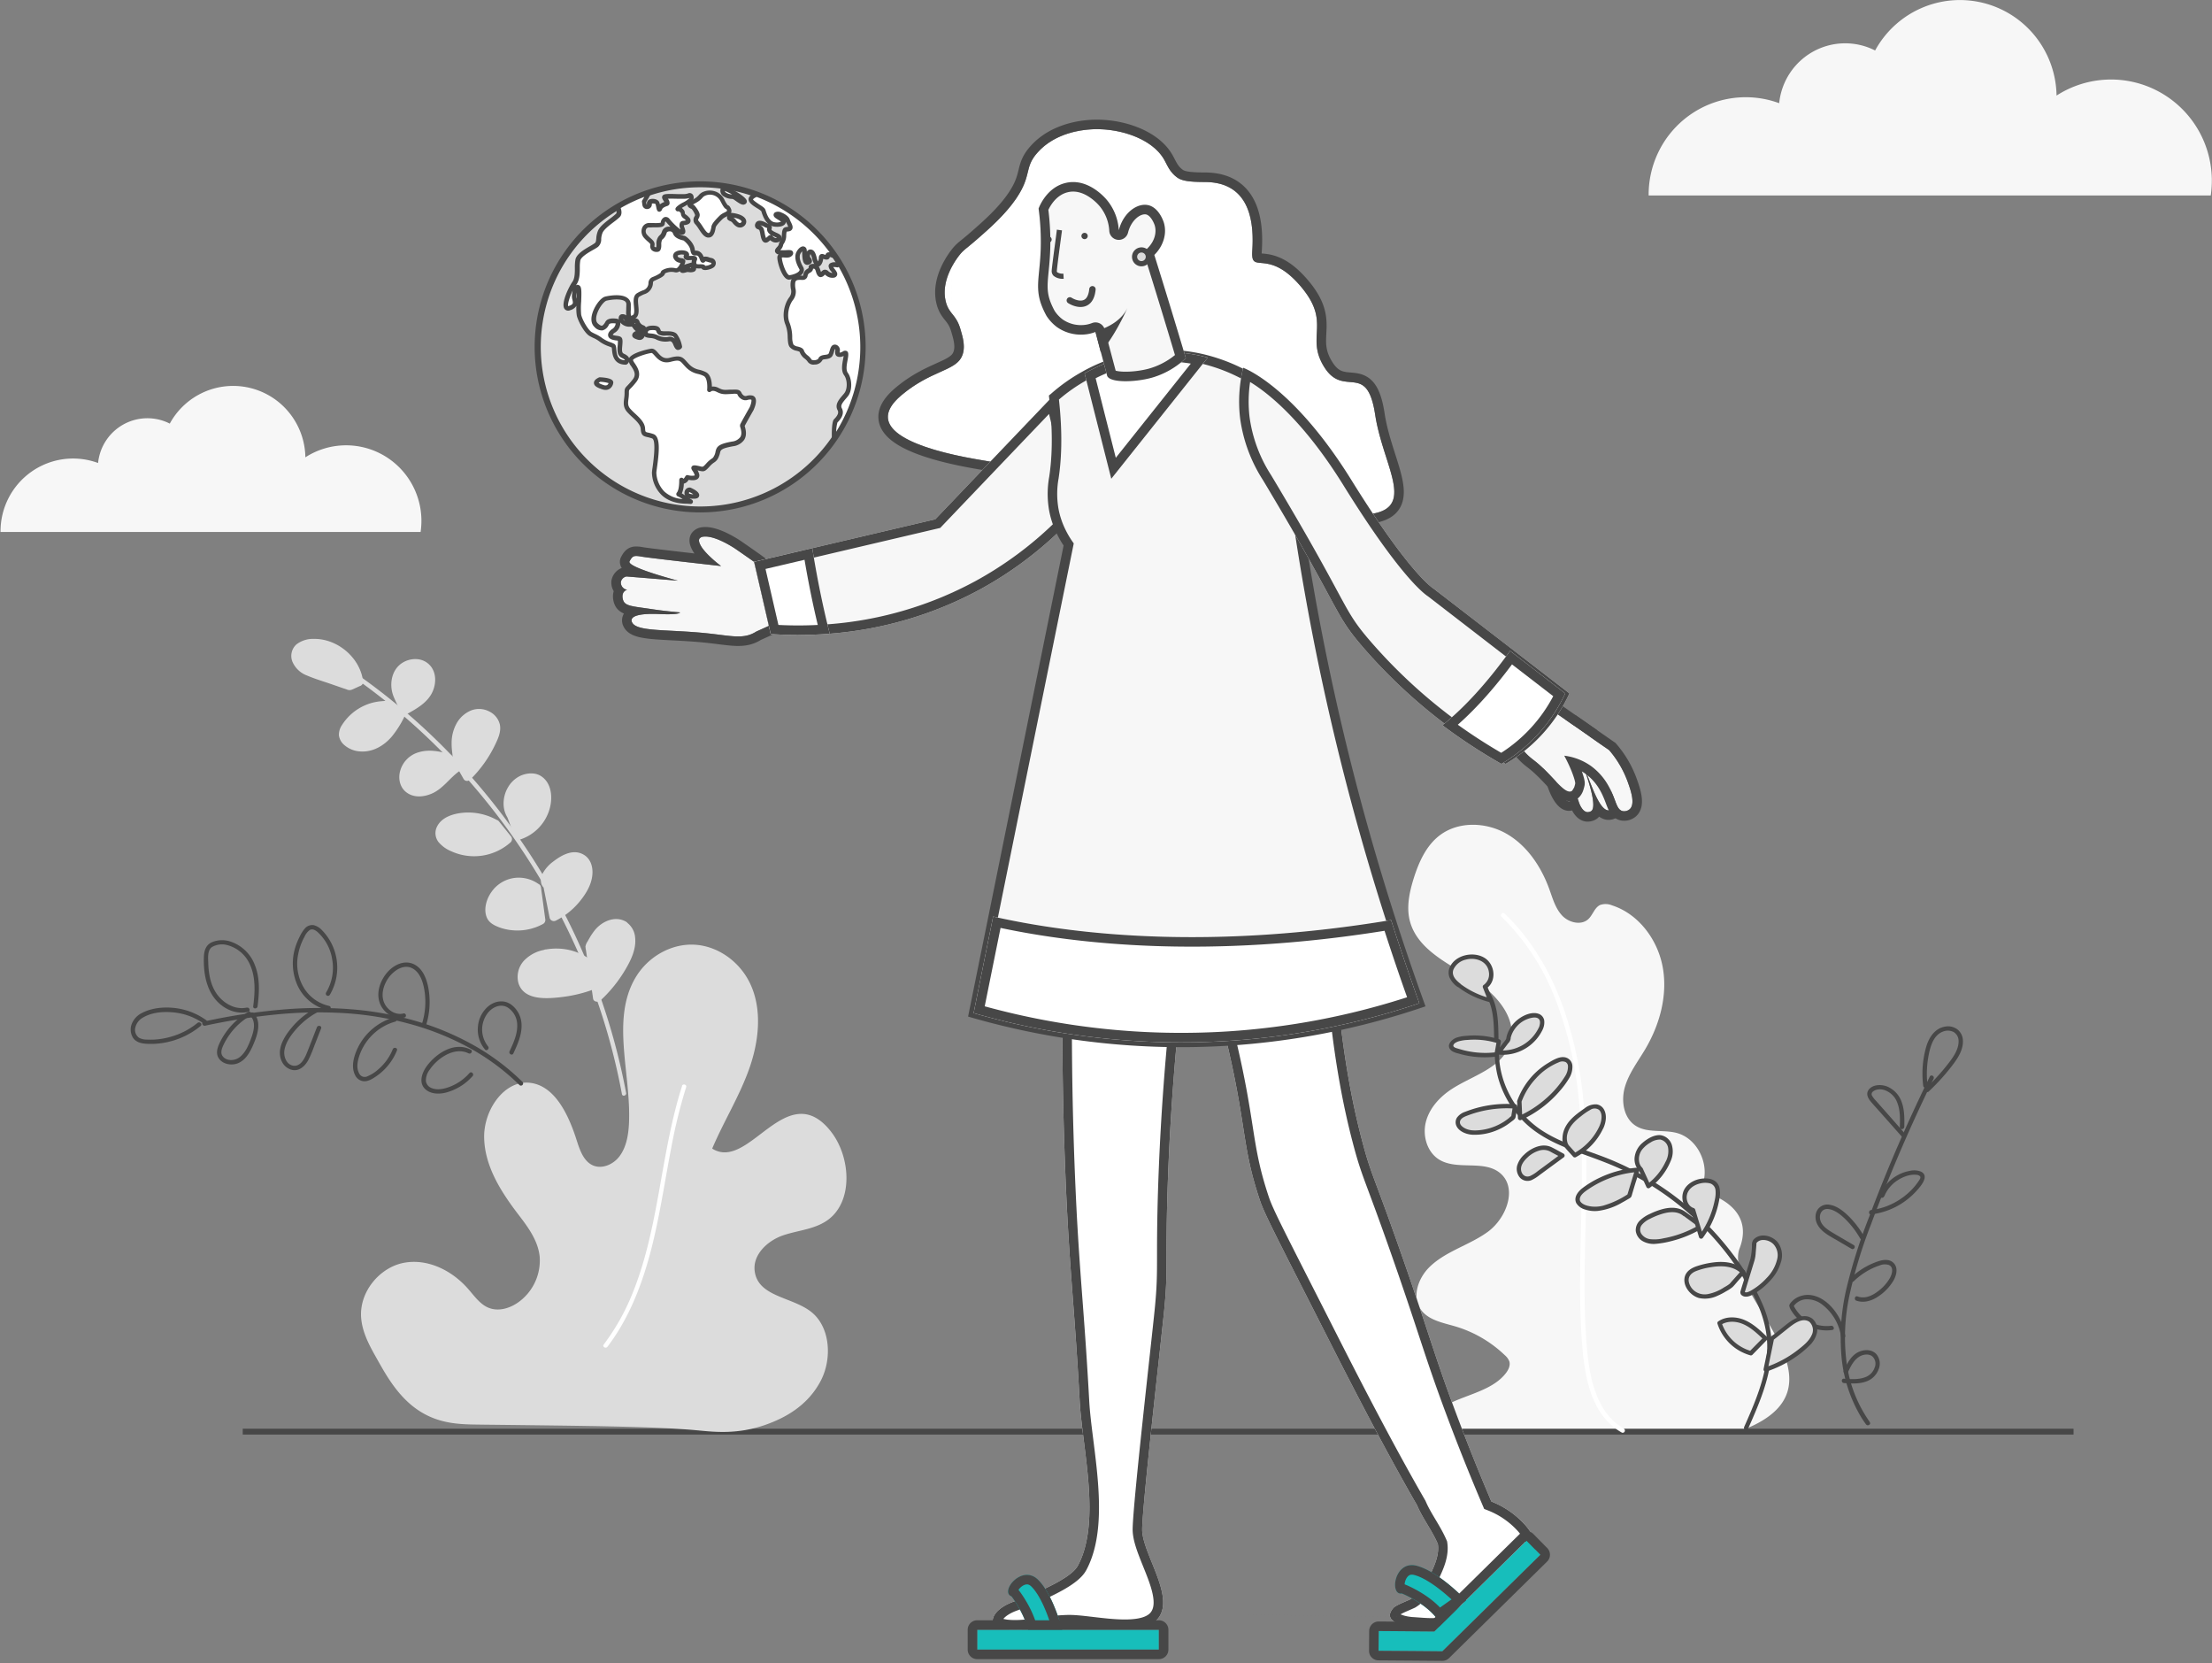 <svg width="564" height="424" fill="none" xmlns="http://www.w3.org/2000/svg"><rect width="100%" height="100%" fill="#808080" stroke="none"/><path d="M563.95 45.365a25.858 25.858 0 00-3.858-12.912 25.742 25.742 0 00-9.824-9.194 25.625 25.625 0 00-25.909 1.108v-.298a24.784 24.784 0 00-5.483-14.888A24.633 24.633 0 00505.504.703a24.565 24.565 0 00-15.753 1.425 24.673 24.673 0 00-11.646 10.74 16.867 16.867 0 00-15.756.256 16.937 16.937 0 00-5.976 5.51 17.006 17.006 0 00-2.729 7.67 24.672 24.672 0 00-11.763-1.309 24.706 24.706 0 00-11.025 4.32 24.818 24.818 0 00-7.765 8.964 24.915 24.915 0 00-2.731 11.556h143.32c.218-1.48.308-2.975.27-4.47zM373.608 364.78a20.236 20.236 0 01-9.742-1.616c3.226-7.536 15.076-6.662 20.089-13.14.657-.861 1.202-1.971.88-3.009a3.928 3.928 0 00-1.117-1.544 30.984 30.984 0 00-12.639-7.365c-3.284-.96-7.035-1.617-8.908-4.448-2.135-3.226-.578-7.74 2.135-10.512 4.132-4.192 10.275-5.677 15.037-9.146 4.763-3.469 7.673-11.169 3.147-14.973-4.139-3.456-10.925-.624-15.53-3.436-3.107-1.906-4.303-6.104-3.396-9.632.907-3.528 3.574-6.399 6.635-8.384 5.301-3.436 12.593-5.256 14.708-11.241 2.431-6.82-3.882-13.528-10.083-17.26-6.202-3.731-13.638-7.411-15.385-14.454-.854-3.456-.092-7.102.952-10.512 1.314-4.198 3.16-8.462 6.648-11.136 4.796-3.686 11.871-3.449 17.113-.427 5.242 3.022 8.803 8.39 10.872 14.073.854 2.359 1.544 4.888 3.245 6.728 1.701 1.839 4.868 2.628 6.707.946 1.169-1.091 1.59-2.963 3.042-3.62a4.233 4.233 0 013.002.105c6.858 2.214 11.745 8.869 12.967 15.978 1.222 7.109-.834 14.494-4.506 20.703-1.866 3.147-4.172 6.123-5.183 9.644-1.012 3.522-.335 7.885 2.752 9.856 2.976 1.911 6.918.946 10.353 1.806 6.011 1.498 9.23 9.573 5.913 14.796 0 0 14.714 2.944 10.234 14.658-4.48 11.714 30.724 35.478-.138 46.648l-69.804-.086z" fill="#F7F7F7"/><path d="M528.696 364.188H61.891v1.485h466.805v-1.485z" fill="#474747"/><path d="M196.672 145.195l-.328-1.111c.387-.111 9.551-2.851 13.361-2.851v1.156c-3.613 0-12.934 2.773-13.033 2.806z" fill="#252362"/><path d="M122.663 363.138c-5.189-.059-10.668-.046-16.121-3.738-5.452-3.693-8.54-9.672-10.983-14.008-1.688-3.002-3.285-6.215-3.495-9.73-.355-6.57 4.842-12.575 10.819-13.751 5.978-1.176 12.219 1.793 16.423 6.57 1.544 1.747 2.943 3.791 4.986 4.75 2.819 1.314 6.182.184 8.613-1.853a13.096 13.096 0 004.703-10.992c-.414-4.323-3.206-7.884-5.754-11.215-4.211-5.565-8.245-11.931-8.409-19.125-.164-7.194 5.255-14.908 11.857-14.014 6.234.841 9.67 8.14 11.72 14.579.762 2.378 1.642 4.993 3.678 6.202 2.392 1.419 5.565.191 7.279-2.109 1.715-2.3 2.247-5.374 2.391-8.331.598-12.555-4.598-26.379 1.577-37.029 3.166-5.46 9.157-8.85 15.109-8.541 5.952.309 11.608 4.297 14.281 10.065 3.101 6.702 2.122 14.849-.407 21.833-2.529 6.984-6.451 13.265-9.341 20.078 7.666 4.829 15.24-10.276 23.99-8.738 2.628.466 4.822 2.431 6.497 4.665 4.809 6.425 5.446 17.331-.788 22.101-3.344 2.556-7.699 2.753-11.608 4.08-3.908 1.327-7.922 4.941-7.226 9.317.992 6.399 9.558 6.373 14.393 10.203 4.835 3.83 5.367 11.826 2.47 17.463-3.501 6.794-9.768 9.75-13.992 11.261-7.226 2.582-13.237 1.873-17.454 1.472-10.209-.959-25.206-1.123-55.208-1.465z" fill="#DCDCDC"/><path d="M173.907 276.84c-2.911 9.1-4.362 18.561-6.07 27.93-1.57 8.633-3.403 17.286-6.773 25.419a56.968 56.968 0 01-7.134 12.536c-.434.565.532 1.124.959.559 5.255-6.899 8.507-15.053 10.767-23.357 2.43-8.949 3.711-18.147 5.472-27.24a134.913 134.913 0 013.823-15.577c.223-.657-.854-.979-1.071-.296l.027.026z" fill="#fff"/><path d="M92.55 173.505c-.802-5.946-6.57-10.748-12.54-10.65a6.903 6.903 0 00-4.448 1.419 3.944 3.944 0 00-.926 4.567 6.522 6.522 0 003.678 3.363c1.741.749 3.574 1.314 5.368 1.912l3.212 1.111 1.557.532a1.629 1.629 0 001.353 0 75.904 75.904 0 002.233-1.012 1.117 1.117 0 00.401-1.524 1.145 1.145 0 00-1.524-.394l-2.293 1.031.855-.112-8.744-3.009a9.116 9.116 0 01-3.173-1.557 3.287 3.287 0 01-.874-1.202 2.115 2.115 0 01-.111-1.314 1.61 1.61 0 01.657-.874 3.543 3.543 0 011.313-.552 8.37 8.37 0 012.97-.066 10.78 10.78 0 015.564 2.714 10.13 10.13 0 013.284 6.202 1.119 1.119 0 00.548.699 1.128 1.128 0 001.53-.452c.14-.254.179-.551.11-.832zm-5.353 11.307a4.376 4.376 0 00-.782 2.595 3.85 3.85 0 001.255 2.398 6.758 6.758 0 004.224 1.742c3.186.223 6.096-1.505 8.08-3.89a25.633 25.633 0 003.009-4.711 1.141 1.141 0 00-.171-1.347c-1.012-.854-1.971-1.721-3.022-2.549-.657-.519-1.734-.381-2.523-.315a13.98 13.98 0 00-2.272.381 13.217 13.217 0 00-7.798 5.696c-.762 1.216 1.163 2.333 1.925 1.124a10.963 10.963 0 019.853-4.987l-.788-.329 3.022 2.55-.177-1.347c-1.196 2.299-2.569 4.737-4.757 6.241a7.579 7.579 0 01-1.458.795 8.572 8.572 0 01-.828.263 8.918 8.918 0 01-.808.164 7.22 7.22 0 01-1.596 0 4.592 4.592 0 01-1.544-.492 2.925 2.925 0 01-1.313-1.144c-.335-.597 0-1.189.341-1.721.808-1.202-1.117-2.345-1.872-1.117z" fill="#DCDCDC"/><path d="M103.751 182.013c2.476-1.353 5.255-2.923 6.497-5.604 1.175-2.536 1.018-5.808-1.439-7.529-2.148-1.511-5.361-.966-7.167.828-2.036 2.017-2.326 5.328-1.268 7.884.565 1.36 1.228 2.68 1.853 4.007a1.118 1.118 0 001.524.401 1.146 1.146 0 00.4-1.524c-.486-1.032-.965-2.07-1.445-3.101-.722-1.57-1.031-3.41-.269-4.98.207-.456.502-.867.867-1.209.132-.136.283-.253.447-.348l.315-.184.23-.112c.246-.102.501-.182.762-.236l.269-.053h.335c.239-.02.478-.02.716 0-.144 0 .138.033.178.039l.4.112c.36.127.687.331.959.598a2.8 2.8 0 01.657 1.064 4.42 4.42 0 01-.131 2.917c-.874 2.444-3.62 3.89-5.82 5.092-1.255.71-.132 2.628 1.13 1.938zm10.591 11.34c-2.838-.926-6.09-1.399-8.698.059-2.608 1.459-3.777 5.513-1.563 7.503 1.826 1.643 4.795 1.052 6.812-.348 2.017-1.399 3.521-3.443 5.531-4.862l-2.082-2.352zm4.812 4.514a30.335 30.335 0 006.635-9.737c.42-.853.645-1.789.657-2.74-.125-2.332-2.779-3.988-5.071-3.548-2.293.44-4.034 2.484-4.691 4.724-.656 2.24-.413 4.652.04 6.938l2.43 4.363zm7.713 11.248a15.016 15.016 0 00-8.481-1.971c-2.555.184-5.708 1.031-6.95 3.548a3.693 3.693 0 00.394 3.974 8.456 8.456 0 003.285 2.346 13.99 13.99 0 0015.109-2.332 1.138 1.138 0 000-1.577l-3.075-3.817a1.123 1.123 0 00-1.576 0 1.148 1.148 0 000 1.576l3.074 3.818v-1.577a11.744 11.744 0 01-11.292 2.391 10.49 10.49 0 01-2.713-1.314 3.742 3.742 0 01-1.084-.998 1.65 1.65 0 01-.223-.506c-.086-.335 0 .144 0-.191v-.282a3.024 3.024 0 011.596-1.879 7.515 7.515 0 012.989-.914 12.88 12.88 0 017.883 1.617c1.182.722 2.306-1.203 1.064-1.912zm5.323 3.863a10.307 10.307 0 007.173-9.665c0-1.807-.657-3.791-2.273-4.599a4.417 4.417 0 00-3.114-.223c-3.829 1.011-5.807 6.208-3.626 9.507l1.84 4.98zm4.655 13.383a7.433 7.433 0 00-10.439 1.354 7.44 7.44 0 00-1.477 3.561 3.654 3.654 0 00.525 2.707 3.998 3.998 0 001.708 1.169 12.469 12.469 0 0010.78-.598l-1.097-8.193zm2.779-.689l1.589 8.015a17.899 17.899 0 007.732-7.569c1.202-2.286 1.682-5.564-.407-7.089-2.378-1.741-5.61.348-7.785 2.346-1.235 1.136-2.496 3.265-1.129 4.297zm-.813 16.444a9.431 9.431 0 00-5.255 2.812 6.106 6.106 0 00-1.367 5.657c1.367 4.487 7.272 4.008 10.918 3.581a35.397 35.397 0 007.949-1.853 1.144 1.144 0 00.782-1.373c-.39-1.533-.775-3.066-1.156-4.599-.138-.526-.237-1.078-.408-1.59-.171-.513-.755-.835-1.241-1.097a14.12 14.12 0 00-1.314-.657 14.885 14.885 0 00-2.628-.855 15.292 15.292 0 00-6.273-.052 1.118 1.118 0 00-.776 1.366c.082.283.27.523.525.669.255.145.557.186.842.113a12.804 12.804 0 019.23 1.748l-.513-.657c.519 2.063 1.045 4.119 1.564 6.182l.775-1.373a31.81 31.81 0 01-12.002 1.971 7.667 7.667 0 01-2.24-.361 3.148 3.148 0 01-1.564-1.117 3.545 3.545 0 01.224-3.837c.992-1.498 2.838-2.214 4.526-2.569a1.117 1.117 0 10-.591-2.148l-.007.039z" fill="#DCDCDC"/><path d="M159.644 278.62a164.434 164.434 0 00-6.569-24.5 170.887 170.887 0 00-10.103-23.061 171.74 171.74 0 00-13.447-21.411 171.202 171.202 0 00-16.423-19.192 165.158 165.158 0 00-21.606-18.271c-.585-.421-1.143.545-.565.959a163.165 163.165 0 0119.326 16.077 168.991 168.991 0 0116.673 18.804 171.388 171.388 0 0113.664 20.985 168.602 168.602 0 0110.465 22.732 164.278 164.278 0 016.91 24.053c.211 1.032.414 2.063.605 3.095.131.703 1.202.407 1.07-.296v.026z" fill="#DCDCDC"/><path d="M91.47 173.801c-.73-5.735-6.49-10.341-12.245-9.789-1.406.138-2.943.657-3.574 1.931-.63 1.275-.046 2.944 1.005 3.943a10.33 10.33 0 003.85 1.971l8.658 3.015 2.306-1.071zm-3.305 11.582a3.287 3.287 0 00-.657 2.037c.116.627.443 1.195.927 1.61 2.141 2.004 5.695 1.761 8.159.171 2.463-1.59 4.053-4.199 5.406-6.8l-3.022-2.556a12.044 12.044 0 00-10.813 5.538zm15.018-4.329c2.056-1.13 4.191-2.319 5.544-4.238 1.353-1.918 1.662-4.789.059-6.504-1.603-1.715-4.946-1.459-6.569.401-1.623 1.859-1.695 4.756-.598 6.97l1.564 3.371zm11.456 11.222c-2.503-.808-5.314-1.314-7.883-.525a6.807 6.807 0 00-4.638 4.474c-.657 1.971-.282 4.303 1.386 5.65 1.971 1.61 4.724 1.314 6.905.269 2.627-1.261 4.263-3.81 6.569-5.472a1.135 1.135 0 00.482-1.324 1.146 1.146 0 00-.259-.431l-2.082-2.352a1.119 1.119 0 00-1.57 0 1.129 1.129 0 000 1.577l2.082 2.352a151.2 151.2 0 01.223-1.747c-1.878 1.346-3.284 3.179-5.143 4.599-1.445 1.11-3.344 1.833-4.999 1.314a2.477 2.477 0 01-1.505-1.406c.073.177 0-.04 0-.086 0-.046-.052-.171-.072-.256a6.62 6.62 0 01-.066-.322c0 .053 0 .197 0 0v-.88c0 .197 0-.165.04-.211a4.387 4.387 0 012.818-3.383c2.299-.874 4.868-.348 7.127.381a1.116 1.116 0 001.225-1.612 1.118 1.118 0 00-.627-.537l-.013-.072z" fill="#DCDCDC"/><path d="M119.938 198.675a31.42 31.42 0 006.188-8.6c.815-1.676 1.721-3.528 1.314-5.434a5.022 5.022 0 00-2.693-3.285 5.622 5.622 0 00-4.52-.302 7.53 7.53 0 00-3.659 3.081 10.258 10.258 0 00-1.419 5.165c-.009.985.062 1.969.21 2.943.035.676.179 1.341.427 1.971.749 1.459 1.59 2.871 2.392 4.297.696 1.255 2.627.131 1.918-1.124-.71-1.255-1.347-2.424-2.017-3.633-.138-.21-.26-.43-.368-.657v-.052c.059.197.04 0 .04-.086a10.227 10.227 0 00-.204-1.229 11.55 11.55 0 01.263-4.907 6.29 6.29 0 011.97-2.957 4.22 4.22 0 011.57-.788c.481-.129.986-.14 1.472-.033a3.368 3.368 0 012.332 1.721s.079.224.099.302c.019.079.085.421.072.283.029.357.003.716-.079 1.064a11.834 11.834 0 01-.834 2.175 29.757 29.757 0 01-6.044 8.581c-1.031.939.545 2.516 1.57 1.504zm6.359 11.399a13.867 13.867 0 00-10.163-1.465c-2.168.532-4.559 2.365-3.941 4.5a4.117 4.117 0 001.786 2.044 12.795 12.795 0 0015.359-1.262l-3.041-3.817zm6.227 3.949a11.504 11.504 0 007.226-6.701c1.229-2.996 1.275-7.346-1.655-9.396-1.57-1.103-3.731-.932-5.407-.177a7.23 7.23 0 00-3.14 2.904 8.136 8.136 0 00-1.149 4.244c.005.728.125 1.451.355 2.142.117.336.257.663.42.979.039.079.361.611.171.223v.066c.657 1.603 1.208 3.285 1.813 4.941a1.116 1.116 0 002.148-.598c-.519-1.399-1.031-2.805-1.544-4.205-.092-.25-.177-.499-.276-.742a2.985 2.985 0 00-.223-.467 5.884 5.884 0 01-.191-.341 1.339 1.339 0 01-.098-.197c-.151-.322.059.183-.059-.145a6.682 6.682 0 01-.23-.795l-.04-.217c-.032-.184 0 .151 0-.033a4.153 4.153 0 01-.032-.499 4.59 4.59 0 01.177-1.636 5.67 5.67 0 011.636-2.799 4.521 4.521 0 011.314-.88c-.138.066.183-.066.249-.092l.473-.132a3.96 3.96 0 011.143-.092c2.897.158 2.956 4.061 2.378 6.163a9.255 9.255 0 01-6.05 6.334c-1.38.446-.815 2.569.591 2.148zm4.876 11.373a8.713 8.713 0 00-6.714-1.531 8.489 8.489 0 00-5.432 3.58c-1.268 1.807-2.037 4.501-1.065 6.57.565 1.216 1.767 1.84 2.956 2.307 1.143.435 2.342.708 3.561.808a13.61 13.61 0 007.798-1.636 1.167 1.167 0 00.512-1.262l-.966-7.174-.138-1.019a1.114 1.114 0 00-1.366-.781 1.15 1.15 0 00-.782 1.373l.966 7.174.138 1.019.512-1.255a11.378 11.378 0 01-5.452 1.393 11.27 11.27 0 01-2.884-.368 6.376 6.376 0 01-2.45-1.045 2.342 2.342 0 01-.578-2.135 6.209 6.209 0 01.827-2.352 6.326 6.326 0 013.87-2.957 6.582 6.582 0 015.564 1.189 1.096 1.096 0 00.845.117 1.097 1.097 0 00.679-.518 1.133 1.133 0 00-.401-1.497zm1.148.571c.468 2.339.933 4.674 1.393 7.004.065.335.137.657.203 1.012a1.126 1.126 0 001.155.803c.169-.012.334-.062.481-.146a18.768 18.768 0 005.912-4.711c1.531-1.846 2.923-4.021 3.285-6.432.361-2.411-.322-4.908-2.707-5.913-2.516-1.051-5.183.467-7.134 1.971a9.303 9.303 0 00-2.72 3.003c-.656 1.261-.808 2.89.401 3.876a1.146 1.146 0 001.577 0 1.122 1.122 0 000-1.577 1.783 1.783 0 01-.256-.243l.046.046c-.066-.118-.073-.125 0 0 0 0-.06-.23 0 0a1.107 1.107 0 010-.335v-.046c0-.046.059-.237.098-.348.078-.194.173-.381.283-.559a8.309 8.309 0 012.003-2.069 9.94 9.94 0 012.464-1.485 3.136 3.136 0 012.424-.164 2.259 2.259 0 011.281 1.445c.199.741.215 1.519.046 2.267a11.584 11.584 0 01-2.628 5.006 17.238 17.238 0 01-5.479 4.363l1.636.657-1.393-6.997-.197-1.012a1.12 1.12 0 00-2.048-.257 1.135 1.135 0 00-.126.841zm.54 17.233a8.174 8.174 0 00-5.078 2.917c-1.176 1.616-1.347 4.054 0 5.552 1.215 1.367 3.245 1.616 5.071 1.623a33.82 33.82 0 0011.673-2.044l-1.557-6.182a13.884 13.884 0 00-10.109-1.866zm20.011-7.226c-1.629-1.032-3.869-.526-5.38.657-1.511 1.182-2.444 2.956-3.344 4.665l1.912 12.956a33.511 33.511 0 007.403-9.855c1.366-2.799 2.03-6.8-.591-8.423z" fill="#DCDCDC"/><path d="M159.666 234.975c-2.766-1.669-6.149-.165-8.008 2.141a15.752 15.752 0 00-1.314 1.925c-.177.309-.355.618-.525.933-.281.391-.467.84-.546 1.314.024.314.068.625.132.933l1.379 9.336c.151.992.296 1.971.44 2.983.132.881 1.314.999 1.866.493a34.775 34.775 0 006.366-7.891c1.438-2.437 2.811-5.256 2.483-8.193a5.265 5.265 0 00-2.299-3.942 1.12 1.12 0 00-1.492.419 1.12 1.12 0 00.362 1.506c.362.228.655.551.847.933 0 .046.158.335.099.178.046.125.085.243.124.368.04.125.066.256.092.381.019.073.033.148.04.223v.046a7.732 7.732 0 01-.434 3.344 18.106 18.106 0 01-1.714 3.548 31.33 31.33 0 01-2.523 3.699 33.368 33.368 0 01-3.573 3.83l1.865.493-1.675-11.327c-.079-.545-.164-1.09-.243-1.629-.039.283-.072.572-.112.854.835-1.577 1.702-3.337 3.173-4.435 1.176-.88 2.792-1.255 4.027-.506 1.235.749 2.385-1.215 1.163-1.957z" fill="#DCDCDC"/><path d="M133.226 275.782a58.572 58.572 0 00-12.331-9.284 69.878 69.878 0 00-14.353-6.09 81.945 81.945 0 00-15.865-3.042c-6.092-.55-12.22-.567-18.315-.053a154.385 154.385 0 00-18.084 2.595c-.763.152-1.518.309-2.28.474-.762.164-.407 1.222.296 1.07a162.059 162.059 0 0117.822-2.831 111.048 111.048 0 0118.052-.348 82.582 82.582 0 0116.107 2.667 69.88 69.88 0 0114.275 5.558 58.608 58.608 0 0112.534 8.778c.467.434.92.874 1.373 1.314a.559.559 0 00.789-.788l-.02-.02z" fill="#474747"/><path d="M52.52 260.007a16.927 16.927 0 00-8.086-3.075c-2.74-.308-5.853 0-8.31 1.314a5.292 5.292 0 00-2.582 2.885 3.98 3.98 0 00.381 3.416c.84 1.229 2.293 1.465 3.685 1.531a19.735 19.735 0 004.441-.315 20.111 20.111 0 009.105-4.238c.558-.453-.237-1.235-.788-.788a18.816 18.816 0 01-7.03 3.593 18.737 18.737 0 01-3.94.657c-.668.037-1.337.037-2.005 0a4.098 4.098 0 01-1.97-.473 2.49 2.49 0 01-.92-2.582 3.944 3.944 0 012.017-2.588c2.135-1.255 4.914-1.518 7.338-1.314a15.908 15.908 0 018.106 2.91c.578.421 1.136-.545.558-.959v.026zm10.75-2.056a18.326 18.326 0 00-5.504 4.96 17.383 17.383 0 00-1.892 3.22c-.493 1.11-.828 2.371-.178 3.495.966 1.675 3.377 2.089 5.046 1.367 2.227-.96 3.33-3.437 4.184-5.546.907-2.253 1.649-5.256-.27-7.227a.557.557 0 00-.765.023.559.559 0 00-.023.766c1.42 1.445.854 3.732.25 5.427-.657 1.806-1.504 3.942-3.114 5.111-1.195.867-3.199.986-4.204-.282-.657-.841-.27-1.932.131-2.799.455-.972.998-1.9 1.623-2.773a16.92 16.92 0 015.255-4.77.552.552 0 00.259-.341.56.56 0 00-.824-.624l.027-.007z" fill="#474747"/><path d="M62.953 256.827c-2.733.618-5.498-.808-7.226-2.884-1.971-2.352-2.556-5.578-2.628-8.541-.033-1.248-.236-3.147.926-3.982a5.105 5.105 0 013.85-.532 8.744 8.744 0 015.86 5c1.497 3.285 1.274 7.122.827 10.63-.092.71 1.025.703 1.11 0 .454-3.515.657-7.266-.729-10.617a9.989 9.989 0 00-6.464-5.985 6.77 6.77 0 00-4.381.23c-1.61.69-2.063 2.175-2.116 3.804-.105 3.41.375 7.089 2.326 9.98 1.95 2.891 5.459 4.796 8.94 4.008.697-.158.401-1.236-.295-1.078v-.033zm17.274.289a20.276 20.276 0 00-5.334 4.224c-1.498 1.702-3.094 3.817-3.469 6.17-.322 2.056.552 4.329 2.628 5.085 2.076.755 3.705-.795 4.598-2.457a33.06 33.06 0 001.492-3.555l1.734-4.428c.263-.657-.815-.959-1.07-.302-.868 2.201-1.696 4.415-2.59 6.603-.557 1.347-1.53 3.35-3.284 3.206-1.905-.164-2.693-2.398-2.404-4.014.355-2.024 1.715-3.87 3.041-5.375a19.296 19.296 0 015.216-4.165c.624-.342.066-1.314-.564-.959l.006-.033zm3.685-.709a10.078 10.078 0 01-6.425-4.599 11.921 11.921 0 01-1.458-8.574c.297-1.559.84-3.061 1.61-4.448a4.194 4.194 0 011.366-1.741c.696-.381 1.445.085 1.97.538a11.827 11.827 0 013.706 6.853c.553 2.95.006 6-1.538 8.574a.557.557 0 00.96.565 13.649 13.649 0 00-2.024-16.484 4.203 4.203 0 00-2.109-1.268 2.453 2.453 0 00-2.167.775 8.71 8.71 0 00-1.4 2.175c-.406.791-.75 1.613-1.031 2.457a13.752 13.752 0 00.512 10.019 11.339 11.339 0 007.745 6.248c.697.145.999-.926.296-1.071l-.013-.019zm16.604 2.904a14.767 14.767 0 00-9.782 8.929c-.71 1.859-1.136 4.08-.138 5.913a2.673 2.673 0 002.129 1.458c1.248.092 2.496-.762 3.468-1.452a14.446 14.446 0 005.019-6.399c.269-.657-.808-.959-1.071-.296a13.233 13.233 0 01-3.75 5.171 9.873 9.873 0 01-2.747 1.735 1.549 1.549 0 01-2.016-.657c-.9-1.538-.42-3.483.15-5.033a13.551 13.551 0 013.285-4.987 13.298 13.298 0 015.748-3.285.555.555 0 00.335-.669.557.557 0 00-.63-.402v-.026z" fill="#474747"/><path d="M102.961 258.312c-2.016.572-4.105-.769-4.953-2.589-1.018-2.174-.184-4.822 1.183-6.649 1.313-1.714 3.718-3.377 5.912-2.266 1.885.952 2.667 3.245 3.035 5.184.572 3.057.361 6.21-.611 9.165-.223.657.854.979 1.071.302a19.787 19.787 0 00.657-9.428c-.401-2.319-1.36-5.046-3.607-6.189-2.549-1.314-5.406.177-7.068 2.207-1.662 2.031-2.707 5.007-1.741 7.635.926 2.529 3.725 4.415 6.438 3.64a.558.558 0 00-.316-1.012zm17.028 9.231c-4.113-2.083-8.731.9-11.168 4.205-1.241 1.688-2.181 4.31-.315 5.946 1.419 1.242 3.587 1.248 5.314.775a13.792 13.792 0 006.681-4.172c.473-.532-.309-1.314-.788-.788a12.817 12.817 0 01-5.039 3.515c-1.471.558-3.284.952-4.769.262a2.214 2.214 0 01-1.314-1.741 4.45 4.45 0 01.959-2.864 11.867 11.867 0 014.152-3.758c1.767-.959 3.896-1.36 5.761-.421.657.322 1.202-.657.559-.959h-.033zm4.45-.822a6.867 6.867 0 01.184-8.81c1.235-1.314 3.12-2.096 4.802-1.11a5.32 5.32 0 012.43 4.04c.21 2.51-.893 4.908-1.925 7.129-.302.657.657 1.209.96.558 1.057-2.28 2.167-4.698 2.095-7.266a6.559 6.559 0 00-.729-2.925 6.558 6.558 0 00-1.958-2.292c-1.819-1.275-4.066-.92-5.741.414a7.545 7.545 0 00-2.674 5.006 7.899 7.899 0 001.767 6.045c.467.545 1.255-.25.789-.789z" fill="#474747"/><path d="M414.096 364.189c-6.858-3.876-8.717-12.536-9.4-19.776-.992-10.584-.657-21.254-.427-31.865.25-10.276.512-20.597-.44-30.846a100.88 100.88 0 00-5.308-25.092c-2.851-7.884-6.983-15.354-12.705-21.523a64.497 64.497 0 00-2.168-2.208c-.519-.492-1.314.289-.788.789a59.393 59.393 0 0113.795 21.208 95.72 95.72 0 015.86 25.065c1.084 10.131.9 20.367.657 30.531-.25 10.722-.604 21.478.23 32.193.571 7.306 1.859 15.946 7.843 20.933a15.384 15.384 0 002.26 1.563.56.56 0 00.559-.966l.032-.006z" fill="#fff"/><path d="M476.747 362.484a33.922 33.922 0 01-5.912-15.112 50.742 50.742 0 01.736-17.22 118.245 118.245 0 015.393-17.824 415.32 415.32 0 017.095-17.805A388.996 388.996 0 01493 275.01c.354-.723-.657-1.209-.966-.565a413.144 413.144 0 00-8.133 17.627 390.462 390.462 0 00-7.226 17.877 137.362 137.362 0 00-5.787 18.114 55.01 55.01 0 00-1.367 17.614 36.346 36.346 0 005.091 15.677c.368.582.756 1.154 1.163 1.714.421.572 1.386 0 .959-.565l.013-.019z" fill="#474747"/><path d="M491.471 276.757a25.62 25.62 0 01.388-8.317c.446-2.07 1.267-4.567 3.416-5.434a3.277 3.277 0 012.798.033 2.62 2.62 0 011.314 2.214c.079 2.096-1.229 4.028-2.444 5.611a53.614 53.614 0 01-5.958 6.57c-.519.493.269 1.281.788.789a55.092 55.092 0 005.912-6.511c1.413-1.827 2.904-4.028 2.805-6.446a3.76 3.76 0 00-1.313-2.799 3.948 3.948 0 00-3.18-.788c-2.568.388-4.079 2.628-4.809 4.96a24.802 24.802 0 00-.821 10.132c.079.703 1.189.716 1.111 0l-.007-.014zm-5.926 10.545c.039-2.155.079-4.408-.696-6.452a6.569 6.569 0 00-3.718-3.909c-1.492-.584-3.804-.538-4.763.979-.611.973-.066 2.024.578 2.812.769.933 1.603 1.814 2.404 2.72l5.755 6.491c.473.539 1.255-.249.782-.781l-4.343-4.934-2.141-2.418-1.104-1.249a6.043 6.043 0 01-.919-1.169.829.829 0 01.085-1.084c.299-.257.655-.44 1.038-.532a3.517 3.517 0 012.036.105 5.307 5.307 0 013.206 3.167c.782 1.971.729 4.145.657 6.228a.559.559 0 001.117 0l.026.026zm-5.101 17.655a8.745 8.745 0 013.284-4.028c1.367-.907 3.245-1.669 4.927-1.465.316.01.619.126.861.329.335.361-.04.86-.256 1.182a15.835 15.835 0 01-1.728 2.168 17.657 17.657 0 01-4.454 3.39 16.968 16.968 0 01-5.991 1.912c-.703.079-.716 1.196 0 1.111a18.56 18.56 0 0011.424-5.835c1.064-1.156 3.659-3.974 1.221-5.098a4.841 4.841 0 00-2.897-.138 9.585 9.585 0 00-2.916 1.032 10.065 10.065 0 00-4.599 5.144c-.262.657.815.953 1.078.296h.046zm-5.192 10.15a24.013 24.013 0 00-3.678-4.881c-1.367-1.373-3.147-2.865-5.131-3.141a2.995 2.995 0 00-3.514 2.819c-.165 1.918 1.077 3.423 2.549 4.481.965.696 2.023 1.254 3.041 1.852l3.587 2.103a.562.562 0 00.725-.219.559.559 0 00-.16-.74c-1.794-1.052-3.594-2.09-5.374-3.147-1.314-.795-2.877-1.781-3.212-3.41-.296-1.446.545-2.845 2.141-2.628 1.708.21 3.285 1.576 4.454 2.733a22.964 22.964 0 013.613 4.763.558.558 0 00.959-.558v-.027zm-2.631 11.524a17.415 17.415 0 014.244-3.061 16.324 16.324 0 012.371-.999 3.454 3.454 0 012.339-.138c1.366.585.847 2.313.328 3.285a11.058 11.058 0 01-3.166 3.502c-1.478 1.117-3.285 1.912-5.131 1.242-.657-.243-.965.834-.295 1.077 1.892.657 3.869.073 5.485-.998a12.693 12.693 0 003.941-4.034c.769-1.314 1.314-3.246.132-4.521-1.393-1.471-3.653-.657-5.256 0a18.504 18.504 0 00-5.8 3.85.56.56 0 00.401.93.561.561 0 00.387-.141l.02.006zm-2.141 13.83a14.067 14.067 0 00-2.989-6.727c-1.484-1.827-3.547-3.377-5.951-3.634a5.912 5.912 0 00-3.127.546 4.82 4.82 0 00-1.314.887c-.315.302-.88.86-.88 1.314.104.524.329 1.017.657 1.439.281.445.597.866.946 1.261.696.79 1.506 1.472 2.404 2.024a10.42 10.42 0 006.95 1.445c.71-.105.407-1.176-.296-1.071a9.39 9.39 0 01-9.663-5.374v.558a4.145 4.145 0 013.337-1.938 6.371 6.371 0 014.218 1.472 12.624 12.624 0 014.651 8.068c.111.709 1.182.407 1.077-.296l-.02.026zm.624 9.468c.657-1.379 1.347-2.89 2.589-3.856.998-.775 2.627-1.17 3.698-.329a2.525 2.525 0 01.604 2.832 3.94 3.94 0 01-2.483 2.497c-1.708.624-3.58.486-5.36.354-.716-.052-.71 1.065 0 1.117 1.833.132 3.77.25 5.538-.354a5.17 5.17 0 003.284-3.095 3.778 3.778 0 00-.571-3.942c-1.183-1.255-3.101-1.209-4.559-.512-1.879.9-2.871 2.917-3.719 4.704-.308.657.657 1.209.96.558l.019.026zm-25.414 14.318c2.266-5.118 4.559-10.328 5.538-15.879.508-2.692.614-5.444.315-8.167a28.907 28.907 0 00-2.135-7.74 60.656 60.656 0 00-7.588-12.765 74.492 74.492 0 00-33.824-25.137c-4.835-1.794-9.854-3.286-14.268-6.032a24.397 24.397 0 01-9.388-10.624 23.68 23.68 0 01-1.971-6.813 55.93 55.93 0 01-.295-6.471c-.059-3.942-.066-8.443-2.411-11.826a9.429 9.429 0 00-2.017-2.136c-.558-.433-1.353.348-.788.789 3.337 2.588 3.895 6.879 4.047 10.827.164 4.422-.06 8.83 1.274 13.14a25.558 25.558 0 007.436 11.511c3.764 3.285 8.428 5.256 13.079 6.938 4.651 1.682 9.197 3.285 13.526 5.578a73.357 73.357 0 0130.035 29.165c2.627 4.71 4.48 9.802 4.335 15.249-.144 5.591-2.069 10.978-4.217 16.077a236.051 236.051 0 01-1.656 3.797c-.282.657.657 1.216.966.559l.007-.04z" fill="#474747"/><path d="M429.596 309.486c-2.319-1.971-5.847-.88-8.599.414-1.59.742-3.397 1.892-3.364 3.646.06.612.3 1.193.689 1.669.39.475.911.825 1.499 1.005a7.523 7.523 0 003.633.138 28.095 28.095 0 0010.379-3.758l-4.237-3.114z" fill="#DCDCDC"/><path d="M429.969 309.091c-1.741-1.426-3.981-1.439-6.064-.887a17.996 17.996 0 00-3.212 1.216 8.71 8.71 0 00-2.536 1.668 3.357 3.357 0 00-.852 1.236 3.36 3.36 0 00-.225 1.484c.074.505.257.987.535 1.414.277.428.644.79 1.074 1.063a5.696 5.696 0 003.574.763 22.867 22.867 0 003.757-.657 28.871 28.871 0 008.074-3.338.564.564 0 000-.959l-4.244-3.115c-.578-.427-1.13.539-.558.96l4.237 3.114v-.959a27.793 27.793 0 01-6.129 2.759 27.405 27.405 0 01-3.285.802 9.972 9.972 0 01-3.356.21 3.201 3.201 0 01-2.286-1.406 1.972 1.972 0 01.164-2.247 5.836 5.836 0 012.03-1.518 17.347 17.347 0 012.568-1.097c1.892-.657 4.264-1.077 5.945.309.545.427 1.34-.355.789-.815z" fill="#474747"/><path d="M372.007 251.072a21.385 21.385 0 008.04 3.843l-1.373-3.443c2.05-1.314 2.083-4.632.335-6.307-1.747-1.675-4.644-1.748-6.759-.572-1.347.749-2.516 2.169-2.293 3.693.178 1.169 1.11 2.069 2.05 2.786z" fill="#DCDCDC"/><path d="M371.723 251.564a22.21 22.21 0 008.179 3.896c.368.092.847-.27.657-.657l-1.373-3.449-.256.657c2.667-1.768 2.319-5.861-.119-7.648-2.719-1.971-7.489-1.117-9.052 1.971a3.38 3.38 0 00-.171 2.819 5.87 5.87 0 001.971 2.358c.558.44 1.314-.348.782-.782-1.11-.867-2.319-2.056-1.754-3.593a4.552 4.552 0 013.173-2.53c2.45-.657 5.465.355 5.859 3.141a3.34 3.34 0 01-1.274 3.285.556.556 0 00-.256.657l1.366 3.449.657-.657a21.385 21.385 0 01-7.883-3.791c-.512-.532-1.097.434-.506.874z" fill="#474747"/><path d="M381.562 268.725l.585-3.285a20.432 20.432 0 00-10.005-.657c-1.169.217-2.628 1.235-1.971 2.241.254.329.614.561 1.019.657a22.688 22.688 0 0010.372 1.044z" fill="#DCDCDC"/><path d="M382.099 268.877c.191-1.091.388-2.182.578-3.285a.567.567 0 00-.387-.657 20.859 20.859 0 00-8.448-.887 9.079 9.079 0 00-2.589.492c-1.189.493-2.581 1.932-1.313 3.147.584.572 1.576.756 2.332.973.915.256 1.845.453 2.785.591 2.159.324 4.352.346 6.517.066a.582.582 0 00.558-.559.556.556 0 00-.166-.39.554.554 0 00-.392-.162 22.614 22.614 0 01-9.683-.873c-.381-.119-1.472-.316-1.314-.914.125-.492.854-.827 1.314-.972a9.89 9.89 0 012.325-.368 20.86 20.86 0 012.398-.059 19.93 19.93 0 015.413.959 8.508 8.508 0 00-.388-.657c-.19 1.084-.387 2.175-.578 3.285-.157.697.913.973 1.038.27z" fill="#474747"/><path d="M392.81 262.247c.421-.92.657-2.115 0-2.864a2.536 2.536 0 00-1.109-.546 2.536 2.536 0 00-1.236.046 7.55 7.55 0 00-5.912 6.183l-2.405 3.193a10.735 10.735 0 0010.662-6.012z" fill="#DCDCDC"/><path d="M393.289 262.529a4.206 4.206 0 00.44-2.444 2.175 2.175 0 00-1.543-1.702c-1.511-.48-3.37.256-4.599 1.084a8.325 8.325 0 00-3.074 3.666 7.442 7.442 0 00-.381 1.137 5.609 5.609 0 01-.112.572 6.75 6.75 0 01-.657.893l-1.721 2.254c-.282.374.118.795.48.834a11.28 11.28 0 0011.167-6.281c.302-.657-.657-1.209-.959-.558a10.228 10.228 0 01-10.228 5.729c.164.276.322.558.48.834l1.175-1.557c.276-.361.552-.723.822-1.091a1.89 1.89 0 00.611-1.386c.091-.36.212-.711.361-1.051a7.2 7.2 0 011.136-1.768 6.951 6.951 0 013.528-2.181c.657-.158 1.609-.309 2.141.23.533.539.257 1.597 0 2.241-.256.643.644 1.202.933.545z" fill="#474747"/><path d="M373.8 283.909a3.283 3.283 0 00-1.971 1.537c-.716 1.794 1.761 3.187 3.692 3.285a14.569 14.569 0 0010.36-3.942l.447-2.713a28.188 28.188 0 00-12.528 1.833z" fill="#DCDCDC"/><path d="M373.656 283.376a4.14 4.14 0 00-2.194 1.551 2.242 2.242 0 00-.053 2.194c.736 1.406 2.628 2.07 4.106 2.129a14.57 14.57 0 005.912-1.051 15.459 15.459 0 002.687-1.38 18.37 18.37 0 001.156-.834c.374-.289.972-.657 1.123-1.091.103-.432.174-.871.211-1.314.078-.466.157-.939.229-1.406a.564.564 0 00-.094-.482.557.557 0 00-.438-.221 28.846 28.846 0 00-12.665 1.905c-.657.257-.375 1.314.296 1.071a28.109 28.109 0 0112.369-1.866 25.069 25.069 0 01-.538-.703c-.125.769-.25 1.538-.381 2.313a2.41 2.41 0 01-.059.368.047.047 0 010 .033c.124-.276 0-.072-.079-.033-.204.131-.381.342-.572.493a13.548 13.548 0 01-2.161 1.426 13.973 13.973 0 01-4.894 1.563c-1.472.184-3.022.224-4.336-.571-.493-.303-1.077-.802-1.038-1.446.053-.867.999-1.314 1.695-1.577.696-.262.381-1.346-.282-1.071z" fill="#474747"/><path d="M387.391 280.755l.19 4.237a27.738 27.738 0 0011.825-10.124c.959-1.465 1.563-3.83 0-4.645-.835-.434-1.853-.105-2.7.295a18.235 18.235 0 00-9.315 10.237z" fill="#DCDCDC"/><path d="M386.836 280.755c.066 1.413.125 2.825.191 4.238a.567.567 0 00.561.553.561.561 0 00.279-.067 28.398 28.398 0 009.854-7.411 21.626 21.626 0 002.359-3.213 5.48 5.48 0 00.834-3.219 2.346 2.346 0 00-2.214-2.168c-1.314-.092-2.713.742-3.817 1.406a18.436 18.436 0 00-3.186 2.371 18.946 18.946 0 00-4.841 7.339c-.243.657.834.966 1.077.296a17.557 17.557 0 013.699-5.999 15.873 15.873 0 015.813-4.093 2.053 2.053 0 011.781-.046 1.236 1.236 0 01.564.986 4.491 4.491 0 01-.748 2.628 24.983 24.983 0 01-4.776 5.597 27.401 27.401 0 01-6.964 4.521l.841.479c-.065-1.414-.129-2.827-.19-4.237-.033-.677-1.143-.684-1.117.039z" fill="#474747"/><path d="M389.262 294.499a5.367 5.367 0 00-1.97 3.108c-.178 1.235.571 2.628 1.799 2.851.986.151 1.906-.466 2.7-1.051l6.57-4.836-2.628-1.399c-1.945-1.347-4.69-.256-6.471 1.327z" fill="#DCDCDC"/><path d="M388.865 294.111a6.187 6.187 0 00-2.03 2.996 3.409 3.409 0 00.716 3.075 2.63 2.63 0 003.167.525 9.954 9.954 0 001.793-1.156l1.833-1.347 4.329-3.167a.57.57 0 000-.965c-1.038-.546-2.063-1.157-3.12-1.663-2.306-1.09-4.947.138-6.708 1.689-.538.473.25 1.255.789.782a7.4 7.4 0 012.93-1.623 3.666 3.666 0 012.897.388c.867.492 1.767.926 2.627 1.392v-.965a307.391 307.391 0 01-4.066 3.022l-1.905 1.399c-.6.505-1.263.931-1.971 1.268-1.189.473-2.187-.341-2.319-1.55-.144-1.314.887-2.49 1.807-3.318.545-.48-.243-1.281-.769-.782z" fill="#474747"/><path d="M408.328 287.312c.834-1.827.893-4.599-1.038-5.184-1.15-.335-2.312.401-3.285 1.104a15.265 15.265 0 00-4.007 3.699c-1.018 1.517-1.438 3.567-.591 5.184l2.122 2.378a15.432 15.432 0 006.799-7.181z" fill="#DCDCDC"/><path d="M408.806 287.594c.657-1.439.972-3.325.17-4.77a2.575 2.575 0 00-1.839-1.314 4.39 4.39 0 00-3.094.999c-1.774 1.228-3.672 2.595-4.763 4.507a6.47 6.47 0 00-.887 3.042 3.944 3.944 0 00.657 2.483c.657.795 1.393 1.557 2.089 2.332a.568.568 0 00.657.092 16.06 16.06 0 006.996-7.384c.303-.657-.656-1.216-.959-.565a15.108 15.108 0 01-6.569 6.984l.657.085c-.545-.611-1.097-1.222-1.642-1.84a2.316 2.316 0 01-.572-.827 4.319 4.319 0 010-2.628c.532-1.82 1.971-3.167 3.436-4.284a15.963 15.963 0 012.358-1.61 1.918 1.918 0 012.188 0c1.058.94.657 2.957.158 4.067-.29.736.67 1.281.959.631z" fill="#474747"/><path d="M402.368 306.358c.283.534.75.947 1.314 1.163 3.81 1.754 8.166-.506 11.739-2.7l2.03-6.61a26.544 26.544 0 00-13.427 4.941c-1.064.749-2.181 2.01-1.656 3.206z" fill="#DCDCDC"/><path d="M401.891 306.641a3.827 3.827 0 002.372 1.701 7.83 7.83 0 003.12.329 16.214 16.214 0 006.241-2.155c.473-.257.946-.526 1.406-.802.341-.203.782-.374.939-.755.09-.248.166-.5.23-.756.342-1.123.657-2.247 1.031-3.377.257-.828.506-1.656.762-2.483a.546.546 0 00-.096-.485.562.562 0 00-.442-.218 27.469 27.469 0 00-9.611 2.575 24.661 24.661 0 00-4.211 2.523c-1.13.847-2.384 2.253-1.793 3.771.256.657 1.314.375 1.071-.296-.519-1.314 1.116-2.424 2.049-3.055a25.876 25.876 0 0112.495-4.408l-.539-.703c-.67 2.19-1.344 4.4-2.023 6.629l.256-.335a23.001 23.001 0 01-6.326 2.963 8.122 8.122 0 01-3.232.21c-.953-.144-2.273-.492-2.739-1.432-.316-.644-1.275-.079-.96.559z" fill="#474747"/><path d="M423.414 289.913a4.08 4.08 0 00-2.253.512 6.982 6.982 0 00-3.442 3.187 3.94 3.94 0 00.617 4.441l1.971 4.277a15.63 15.63 0 004.828-5.834 6.696 6.696 0 00.789-3.837 3.194 3.194 0 00-2.51-2.746z" fill="#DCDCDC"/><path d="M423.419 289.361c-1.649-.164-3.397.887-4.599 1.932a5.681 5.681 0 00-2.056 3.942c-.039.74.105 1.478.42 2.148.221.364.463.715.723 1.052.394.657.657 1.458.985 2.168l.927 2.017a.556.556 0 00.762.197 16.104 16.104 0 005.354-6.774 5.957 5.957 0 00.315-4.277 3.591 3.591 0 00-2.68-2.378c-.703-.112-1.005.959-.302 1.071a2.59 2.59 0 012.029 1.971 5.66 5.66 0 01-.656 3.784 15.116 15.116 0 01-4.632 5.637l.762.197a195.979 195.979 0 00-1.681-3.686 5.625 5.625 0 00-.257-.571 5.458 5.458 0 00-.361-.414 2.89 2.89 0 01-.46-.92 3.986 3.986 0 01.926-3.712 7.111 7.111 0 011.866-1.498 4.456 4.456 0 012.628-.775c.696.072.696-1.045-.013-1.111z" fill="#474747"/><path d="M431.669 308.48l2.069 6.721a22.952 22.952 0 004.152-9.94c.21-1.314.216-2.852-.808-3.693a3.284 3.284 0 00-2.05-.617c-2.01-.053-4.165.808-5.117 2.575-.953 1.767-.178 4.409 1.754 4.954z" fill="#DCDCDC"/><path d="M431.137 308.625l2.069 6.728a.56.56 0 001.011.131 23.56 23.56 0 003.318-6.425c.38-1.138.67-2.305.867-3.489a6.385 6.385 0 00-.046-3.029c-.716-2.194-3.232-2.411-5.183-1.971-1.833.434-3.672 1.715-4.106 3.647-.433 1.931.473 4.178 2.457 4.783.657.21.979-.861.296-1.071-1.314-.414-1.971-2.004-1.708-3.285.309-1.623 1.852-2.628 3.357-2.976a5.191 5.191 0 012.502-.033c.391.108.738.334.996.646.257.313.412.698.443 1.101a7.64 7.64 0 01-.197 2.53 22.68 22.68 0 01-3.955 9.021l1.019.131-2.05-6.734c-.23-.684-1.314-.388-1.09.295z" fill="#474747"/><path d="M444.434 324.255c-2.746-2.733-7.272-2.22-10.99-1.136a5.5 5.5 0 00-2.779 1.478c-1.754 2.083.512 5.512 3.212 5.861 2.7.348 5.255-1.236 7.496-2.74l3.061-3.463z" fill="#DCDCDC"/><path d="M444.825 323.834c-2.089-2.03-5.084-2.398-7.883-2.05-1.46.178-2.9.501-4.296.966-1.314.44-2.628 1.203-3.055 2.628-.656 2.392 1.433 4.934 3.666 5.506a7.386 7.386 0 004.651-.585c.768-.33 1.51-.716 2.22-1.156a9.157 9.157 0 001.643-1.084c.565-.552 1.064-1.209 1.596-1.8l1.439-1.63c.473-.532-.309-1.314-.789-.788-.854.972-1.714 1.971-2.575 2.91-.14.177-.289.346-.446.506-.413.319-.852.6-1.314.841a11.626 11.626 0 01-4.126 1.748 4.295 4.295 0 01-3.429-.729 3.943 3.943 0 01-1.557-2.556c-.131-1.202.657-2.037 1.721-2.497 1.224-.49 2.5-.836 3.804-1.031 2.7-.48 5.814-.434 7.883 1.596.572.519 1.386-.269.847-.795z" fill="#474747"/><path d="M446.443 329.616a16.776 16.776 0 005.202-4.375c1.603-2.024 2.753-4.744 1.853-7.168-.9-2.425-4.599-3.588-6.142-1.505a582.044 582.044 0 00-.342 3.942l-2.733 8.929c.322.775 1.445.565 2.162.177z" fill="#DCDCDC"/><path d="M446.721 330.096a17.498 17.498 0 004.598-3.627 11.602 11.602 0 002.825-4.947 5.558 5.558 0 00-.861-4.855 4.97 4.97 0 00-3.619-1.735 3.494 3.494 0 00-1.899.5 2.925 2.925 0 00-.722.617 2.346 2.346 0 00-.342 1.419 16.559 16.559 0 01-.394 3.423c-.598 1.972-1.196 3.897-1.787 5.841-.25.808-.512 1.61-.742 2.425a.97.97 0 00.453 1.103c.742.5 1.747.211 2.476-.164.73-.374.073-1.314-.564-.959-.349.177-1.157.526-1.4.046l.059.427c.85-2.777 1.7-5.556 2.549-8.337a9.197 9.197 0 00.309-1.971l.118-1.347.059-.723c0-.118 0-.243.033-.361.033-.119-.052 0 .059-.119a2.107 2.107 0 011.275-.657 3.685 3.685 0 012.995 1.071 4.14 4.14 0 01.933 3.804 10.131 10.131 0 01-2.628 4.737 16.584 16.584 0 01-4.388 3.456c-.584.316-.026 1.281.605.933z" fill="#474747"/><path d="M438.445 337.264a11.7 11.7 0 007.995 7.674l3.685-3.784c-1.603-1.558-3.245-3.134-5.255-4.061-2.01-.926-4.579-1.084-6.425.171z" fill="#DCDCDC"/><path d="M437.911 337.416a12.305 12.305 0 003.175 5.083 12.307 12.307 0 005.201 2.978.545.545 0 00.538-.144l3.692-3.785a.555.555 0 000-.788c-1.747-1.695-3.567-3.423-5.859-4.35-2.07-.834-4.599-.887-6.491.375-.598.394-.039 1.36.559.959 1.721-1.13 3.941-1.005 5.774-.204 2.036.894 3.659 2.484 5.255 4.008v-.788l-3.738 3.784.539-.138a11.172 11.172 0 01-7.6-7.286c-.165-.683-1.262-.394-1.045.296z" fill="#474747"/><path d="M461.699 336.542c-1.727-1.268-4.099.098-5.774 1.432l-4.099 3.285-1.623 7.884a28.099 28.099 0 009.998-5.755 7.802 7.802 0 002.398-3.174 3.28 3.28 0 00-.9-3.672z" fill="#DCDCDC"/><path d="M461.977 336.055c-1.734-1.203-3.889-.276-5.445.782-.94.657-1.807 1.386-2.694 2.095l-1.419 1.124c-.355.282-.979.598-1.13 1.038a15.556 15.556 0 00-.407 1.971c-.25 1.196-.493 2.385-.736 3.581-.157.775-.322 1.544-.479 2.319a.566.566 0 00.69.657 29.085 29.085 0 007.705-3.876 24.504 24.504 0 003.285-2.747 6.443 6.443 0 001.931-3.318 3.708 3.708 0 00-1.202-3.574.573.573 0 00-.782 0 .561.561 0 000 .789 2.853 2.853 0 01.591 3.521c-.656 1.413-1.97 2.484-3.179 3.443a27.656 27.656 0 01-8.658 4.691l.657.657c.341-1.691.687-3.377 1.038-5.059.177-.854.348-1.708.525-2.562.009-.08.024-.16.046-.237a.047.047 0 000-.033c-.171.316.269-.079.283-.092l.427-.335 2.686-2.142c1.432-1.136 3.784-3.101 5.663-1.793.637.473 1.189-.493.604-.9z" fill="#474747"/><path d="M216.031 151.929c1.018-2.839-1.353-5.624-3.284-7.457-1.932-1.834-4.599-3.68-7.358-3.016-2.227.532-3.488 2.562-3.619 4.75a7.059 7.059 0 002.627 5.913c2.398 1.971 5.531 2.589 8.54 2.963.71.092.703-1.025 0-1.11-3.994-.499-9.519-1.873-10.018-6.695-.171-1.682.335-3.568 1.912-4.415 2.207-1.183 4.73.302 6.405 1.734a15.674 15.674 0 012.844 3.088c.795 1.176 1.38 2.549.88 3.942-.243.657.835.973 1.071.296v.007z" fill="#252362"/><path d="M219.978 88.434a41.444 41.444 0 01-35.337 40.982 41.442 41.442 0 01-44.012-57.724 41.439 41.439 0 0148.866-23.238A41.439 41.439 0 01212.93 65.3c.282.427.565.86.834 1.314a41.227 41.227 0 016.214 21.82z" fill="#DCDCDC"/><path d="M178.546 130.615a42.186 42.186 0 01-36.198-20.46 42.198 42.198 0 0113.535-57.346 42.184 42.184 0 0157.657 12.105c.296.44.585.88.854 1.314a42.176 42.176 0 01.991 42.727 42.18 42.18 0 01-36.839 21.66zm0-82.876a40.673 40.673 0 00-39.361 30.47 40.69 40.69 0 0019.594 45.761 40.671 40.671 0 0049.211-7.466 40.68 40.68 0 0011.027-23.879 40.683 40.683 0 00-6.705-26.903 41.074 41.074 0 00-19.602-15.453 40.667 40.667 0 00-14.164-2.53z" fill="#474747"/><path d="M176.087 127.809s-2.628-1.721-2.983-1.833c-.354-.112.657 0 .657-3.673 0 0 .454 1.15 1.485-.657 0 0 2.752.657 2.411-.657-.342-1.314-1.721-2.063 0-1.721 1.721.341 1.491.69 2.864-.802 1.373-1.491 1.491-.801 2.181-2.293.69-1.491-.348-2.174 4.007-2.976 4.356-.802 2.411-4.356 2.523-4.704.111-.348 2.404-4.356 2.404-4.356s1.15-2.523 0-2.746c-1.15-.224-1.485.571-2.516-.23-1.031-.802-.118-1.38-2.293-1.262-2.174.118-2.522.23-3.902-.46-1.379-.69-2.062 0-2.062 0s.348-3.212-1.143-4.014c-1.492-.802-2.753-.453-4.356-2.063-1.603-1.61-1.491-2.405-4.467-1.603-2.976.801-3.672-2.405-4.815-2.293-1.143.112-5.157 1.261-5.255 2.293-.099 1.031 2.864 2.983.919 5.387-1.944 2.405-1.97 1.603-1.97 3.213s-.69 2.865.459 4.238c1.15 1.373 3.554 2.864 3.666 4.697.112 1.833.571 1.262 2.523 1.971 1.951.71.341 8.371.341 9.284 0 .913.493 7.72 9.322 7.26z" fill="#fff"/><path d="M175.221 128.401c-2.805 0-5.019-.756-6.569-2.254a8.297 8.297 0 01-2.424-5.676c.03-.441.083-.879.157-1.314.821-5.795.388-7.228-.118-7.405a10.867 10.867 0 00-1.215-.335c-1.124-.25-1.59-.513-1.688-2.116-.066-1.057-1.209-2.115-2.214-3.042-.464-.411-.903-.85-1.314-1.314-.986-1.176-.834-2.299-.696-3.39.061-.402.097-.808.105-1.215 0-1.176 0-1.314.735-2.07.464-.478.903-.98 1.314-1.504.979-1.21.467-2.188-.368-3.443a2.712 2.712 0 01-.657-1.65c.191-1.707 5.321-2.752 5.788-2.798.716-.066 1.215.5 1.701 1.051.729.822 1.478 1.676 3.022 1.262 2.667-.723 3.245-.217 4.309.985.204.224.434.486.717.769a4.754 4.754 0 002.516 1.314 7.964 7.964 0 011.701.624c1.268.657 1.485 2.523 1.491 3.66a2.914 2.914 0 011.702.348c1.09.545 1.373.525 2.956.433h.657c1.412-.078 1.898.106 2.253.841.09.214.235.4.42.539a.846.846 0 00.933.178 3.004 3.004 0 011.353-.06 1.142 1.142 0 01.802.605c.466.907-.184 2.483-.394 2.943v.053c-.979 1.715-2.07 3.659-2.319 4.165 0 .059.039.132.052.197.191.657.578 2.122-.177 3.325a4.083 4.083 0 01-2.877 1.649c-3.016.552-3.108.946-3.285 1.656a5.01 5.01 0 01-.322.998 2.811 2.811 0 01-1.169 1.472c-.41.273-.783.598-1.11.966-1.189 1.314-1.439 1.458-2.667 1.149l-.46-.111c.175.3.31.623.4.959a1.151 1.151 0 01-.269 1.143c-.565.559-1.728.46-2.417.329a1.862 1.862 0 01-1.222.966 6.458 6.458 0 01-.5 2.483c.697.407 1.82 1.137 2.556 1.616a.57.57 0 01.243.657.585.585 0 01-.195.295.588.588 0 01-.331.126l-.906-.059zm-9.079-38.422c-1.314.131-4.513 1.215-4.762 1.813.13.304.298.591.499.854.703 1.065 1.885 2.845.302 4.803-.657.821-1.117 1.314-1.406 1.583-.42.427-.42.427-.42 1.268a9.922 9.922 0 01-.112 1.367c-.125.992-.223 1.708.44 2.503.384.43.792.838 1.222 1.222 1.163 1.078 2.483 2.293 2.575 3.811.059.907.059.907.795 1.071.457.093.907.218 1.347.374 1.846.657 1.445 4.599.874 8.64-.073.532-.145 1.038-.145 1.183a7.23 7.23 0 002.063 4.842 7.544 7.544 0 004.638 1.892 13.412 13.412 0 00-1.17-.657.621.621 0 01-.42-.414.662.662 0 01.151-.611c.479-.611.578-2.07.578-3.187a.575.575 0 01.815-.516c.11.049.201.131.262.234.195-.193.359-.415.486-.657a.577.577 0 01.657-.276 3.51 3.51 0 001.721.079.29.29 0 000-.072 3.377 3.377 0 00-.538-1.078c-.224-.342-.48-.729-.21-1.13.269-.401.893-.315 1.419-.21.321.059.571.125.788.177.657.164.657.164 1.544-.808a6.448 6.448 0 011.313-1.143c.316-.21.434-.296.762-.999.115-.273.195-.56.237-.854.302-1.281.788-1.905 4.185-2.529a3.026 3.026 0 002.115-1.13c.492-.776.21-1.801.046-2.412a1.311 1.311 0 01-.079-.775c.118-.361 1.734-3.2 2.437-4.435.388-.86.539-1.761.407-1.931a1.871 1.871 0 00-.867.052 1.924 1.924 0 01-1.898-.387 2.396 2.396 0 01-.749-.94.987.987 0 00-.079-.151 2.559 2.559 0 00-1.084-.053l-.657.04c-1.622.092-2.168.125-3.534-.559-.953-.473-1.393-.111-1.412-.092a.56.56 0 01-.657.105.575.575 0 01-.316-.584c.073-.736.086-2.944-.847-3.45a6.761 6.761 0 00-1.465-.525 5.956 5.956 0 01-3.028-1.636c-.303-.302-.546-.578-.762-.821-.854-.966-1.058-1.196-3.154-.657-2.227.604-3.402-.73-4.178-1.61-.19-.21-.565-.624-.702-.624h-.027z" fill="#474747"/><path d="M175.877 124.826s1.833.801 1.833 1.38c0 .578-2.063.341-2.411 0-.348-.342-.25-1.38.578-1.38z" fill="#fff"/><path d="M176.788 127.119a3.097 3.097 0 01-1.912-.512 1.449 1.449 0 01-.237-1.544c.102-.242.275-.448.497-.588a1.28 1.28 0 01.745-.194.57.57 0 01.23.046c.992.434 2.174 1.117 2.174 1.905a.848.848 0 01-.571.782c-.3.093-.614.129-.926.105zm-1.098-1.314c.347.121.711.184 1.078.184a7.627 7.627 0 00-.999-.558.12.12 0 00-.052.059.421.421 0 00-.027.302v.013z" fill="#474747"/><path d="M152.923 96.746s2.983.112 2.865.802a1.43 1.43 0 01-1.394 1.292 1.43 1.43 0 01-.669-.15c-1.373-.46-2.634-1.03-.802-1.944z" fill="#fff"/><path d="M154.416 99.387a2.674 2.674 0 01-.867-.151c-1.038-.342-2.05-.75-2.109-1.564-.052-.716.657-1.163 1.229-1.439a.596.596 0 01.282-.065c.986.04 2.72.197 3.226.821a.804.804 0 01.184.657 2.173 2.173 0 01-.953 1.485 1.885 1.885 0 01-.992.256zm-1.774-1.787c.396.24.822.423 1.268.545a1.079 1.079 0 00.907 0 .936.936 0 00.355-.486 8.06 8.06 0 00-2.116-.335 1.79 1.79 0 00-.414.276z" fill="#474747"/><path d="M162.257 84.945s1.63.066 1.564.44a.791.791 0 01-.386.63.78.78 0 01-.737.028c-.756-.283-1.439-.592-.441-1.098z" fill="#fff"/><path d="M163.068 86.654a1.7 1.7 0 01-.559-.099c-.512-.17-1.314-.427-1.314-1.077 0-.65.605-.933.815-1.045a.563.563 0 01.276-.059c1.563.06 1.859.42 1.971.546a.688.688 0 01.151.558 1.41 1.41 0 01-.657.992 1.217 1.217 0 01-.683.184z" fill="#474747"/><path d="M173.328 88.375s-.342-1.97-1.15-2.864c-.808-.894-3.205-.23-3.895-.657-.69-.427 0-1.262-1.833-1.262s-1.833.802-1.833 1.492 1.971.341 2.864.92a4.877 4.877 0 002.983.453c.571-.112 1.261 0 1.714 1.15.454 1.15.69 1.228 1.15.768z" fill="#fff"/><path d="M172.909 89.203h-.165c-.538-.112-.814-.696-1.097-1.4-.374-.932-.827-.84-1.07-.794a5.442 5.442 0 01-3.397-.532 3.835 3.835 0 00-1.359-.316c-.795-.085-1.774-.204-1.774-1.09 0-.657 0-2.064 2.404-2.064 1.314 0 1.741.395 1.971 1.084.066.178.085.224.164.27.388.085.786.114 1.183.085 1.024 0 2.181 0 2.824.703a7.7 7.7 0 011.314 3.128.583.583 0 01-.157.506 1.25 1.25 0 01-.841.42zm-2.129-3.383c.47-.005.922.174 1.262.499a2.417 2.417 0 00-.289-.434c-.296-.335-1.255-.322-1.971-.315a3.343 3.343 0 01-1.833-.27 1.484 1.484 0 01-.604-.84c-.079-.21-.119-.322-.914-.322-1.143 0-1.248.236-1.261.748.249.057.501.096.756.119.64.026 1.267.19 1.839.48a4.417 4.417 0 002.569.38 2.06 2.06 0 01.446-.045z" fill="#474747"/><path d="M181.579 67.779c-.572.453-2.293.801-2.293.341s-1.832.112-2.174-.46a1.59 1.59 0 010-1.603c.23-.571-1.839 0-2.181-.341-.342-.342.46-.578 0-1.032-.46-.453-3.094-.46-2.752.802.341 1.261 2.062.801 1.97 1.261-.092.46-.801 2.517-2.062 2.175-1.262-.342-3.095.23-3.095.657 0 .427-1.031.913-2.292 1.491-1.261.579-.46 1.144-1.15 2.293-.69 1.15-1.373.914-2.864 1.833-1.491.92.578 4.81-1.143 5.618-1.721.808-1.261-.808-1.261-3.213 0-2.405-4.244-1.833-5.729-1.491-1.484.341-4.355 5.046-2.522 6.767 1.833 1.721 2.522 0 2.864-.578.342-.579 1.373-.572 2.293-.454.919.119.23 1.971-.572 2.405-.801.434-1.609 1.491 0 1.833 1.61.342 1.715-.23 1.485 2.293-.23 2.523.69 2.063 1.491 2.753a.745.745 0 01.345.63.752.752 0 01-.345.631c-3.666 0-2.628-3.896-3.206-4.244-.578-.348-2.063-.69-3.094-1.491a15.292 15.292 0 00-2.628-1.485c-1.031-.578-2.627-3.325-2.975-4.816-.349-1.492.341-6.649-.23-7.109-.572-.46-.92.92-1.032 2.063-.111 1.143 1.143 2.411-1.149 3.213-2.293.801 0-4.704 1.149-6.307 1.15-1.603.572-4.356.913-5.96.342-1.603 3.784-3.094 4.704-3.784.92-.69.342-1.97 1.031-3.436.69-1.465 3.436-3.094 4.467-4.126.48-.48.296-1.354-.046-2.155a41.037 41.037 0 017.982-3.646c-.407.854-1.314 2.247-1.314 2.247l.118.801a.66.66 0 00.774.686.649.649 0 00.464-.34.662.662 0 00.017-.576c-.112-.92 1.839-.801 2.069-.118.23.683.342 2.07.572 1.38.23-.69 1.031-1.032 1.714-1.262.684-.23-.656-1.373-.453-1.721.204-.348 3.554-.112 4.927-.112 1.373 0 1.721-.657 1.971.23.249.887-2.628 1.971-3.324 2.628-.697.657 0 0 .571.572.572.571.46.46.572 1.031.112.572.571.572 1.143 1.262.571.69 0 .92-1.143 1.031-1.143.112.657 2.411-.23 2.411s-2.976-2.293-3.666-3.1c-.689-.809-1.261.118-1.261.807 0 .69-2.523.342-3.666.454-1.143.111-1.721 1.721-.656 2.87 1.064 1.15 1.832 1.374 1.721 2.176-.112.801.23 1.15 1.143 1.15s.118-2.182.919-2.983a2.82 2.82 0 001.032-1.604c.341-.92 2.292-.92 2.627.23.335 1.15 2.175 1.373 2.405 1.485.23.112 1.839 1.38 2.062 2.871.224 1.492.579.572 1.492 1.032.913.46.919 2.175 1.261 1.603.342-.572 1.261 0 1.971.112a.759.759 0 01.644.612.76.76 0 01-.375.806z" fill="#fff"/><path d="M159.577 92.96c-3.173 0-3.416-2.575-3.535-3.81 0-.19-.046-.433-.072-.571a11.565 11.565 0 00-.703-.283 8.875 8.875 0 01-2.345-1.189 7.408 7.408 0 00-1.603-.953 14.972 14.972 0 01-.959-.486c-1.314-.716-2.917-3.692-3.285-5.19a11.702 11.702 0 01-.105-2.523c-.365.547-.92.94-1.557 1.104a1.18 1.18 0 01-1.465-.31c-1.044-1.392 1.242-5.873 1.971-6.871.657-.894.657-2.346.657-3.627a11.69 11.69 0 01.151-2.122c.309-1.446 2.378-2.628 3.883-3.489.355-.2.7-.42 1.031-.657.296-.217.335-.545.394-1.202.035-.694.19-1.377.46-2.017.519-1.117 1.925-2.188 3.173-3.134a16.43 16.43 0 001.412-1.157c.21-.21.151-.782-.164-1.524a.563.563 0 01.23-.716 41.908 41.908 0 018.1-3.699.576.576 0 01.82.492.576.576 0 01-.098.355c-.335.697-.952 1.715-1.208 2.123l.085.591a.073.073 0 00.081.017.077.077 0 00.024-.017v-.105a1.13 1.13 0 01.986-1.255c.722-.164 1.911.06 2.187.887.053.155.097.313.131.473.34-.263.719-.47 1.124-.611l-.145-.23c-.282-.427-.604-.913-.295-1.373.308-.46.9-.506 4.04-.4h1.366a3.67 3.67 0 001.025-.152 1.01 1.01 0 011.478.815c.256 1.025-1.045 1.747-2.299 2.45-.237.132-.486.27-.703.401l.105.092c.499.506.604.611.657 1.11.009.073.022.146.039.217 0 .105.04.132.289.322.27.19.517.41.736.657a1.097 1.097 0 01.342 1.216c-.23.571-.973.722-1.682.801.048.21.11.416.184.618.19.545.368 1.064.079 1.478a.834.834 0 01-.657.329 2.18 2.18 0 01-1.084-.414c.447.34.97.565 1.524.657.133.027.263.07.387.124.244.119 2.103 1.492 2.379 3.285.018.14.046.279.085.414.374-.045.754.02 1.09.191.516.305.899.793 1.071 1.367a2.378 2.378 0 011.432.15c.179.063.361.113.546.152a1.314 1.314 0 011.103.985 1.346 1.346 0 01-.493 1.406c-.565.447-2.095.9-2.785.572a.785.785 0 01-.335-.296 3.843 3.843 0 00-.387 0c-.657 0-1.459.04-1.814-.552a1.925 1.925 0 01-.223-1.59h-.296c-.656.04-1.241.073-1.576-.262a.823.823 0 01-.105-1.071 2.455 2.455 0 00-1.629.144c-.073.053-.079.066-.053.145.099.361.381.466.985.571a1.179 1.179 0 01.874.42.728.728 0 01.092.56c0 .072-.46 1.8-1.524 2.417a1.574 1.574 0 01-1.248.17 3.68 3.68 0 00-2.385.303c-.125.716-1.103 1.163-2.535 1.807l-.079.04c-.434.196-.44.255-.473.656-.016.5-.161.986-.421 1.413a3.017 3.017 0 01-1.767 1.393 8.844 8.844 0 00-1.314.657c-.413.256-.315 1.314-.23 2.194.132 1.314.283 2.871-.972 3.456a1.62 1.62 0 01-1.57.085c-.624-.413-.584-1.314-.538-2.562 0-.381.032-.802.032-1.255a.873.873 0 00-.08-.42.874.874 0 00-.268-.335c-.893-.716-3.284-.5-4.684-.178-.657.151-2.043 1.873-2.522 3.64-.184.69-.289 1.63.269 2.148.44.421.834.657 1.097.585.263-.072.598-.532.775-.847l.105-.19c.611-1.013 2.3-.802 2.858-.73a1.035 1.035 0 01.913.86 2.936 2.936 0 01-1.274 2.629 1.51 1.51 0 00-.657.597c.142.09.3.15.466.178.276.059.506.085.703.112 1.472.19 1.413.847 1.235 2.792-.131 1.485.112 1.596.559 1.813.266.114.514.267.735.453a1.352 1.352 0 01.559 1.117 1.481 1.481 0 01-.598 1.045.612.612 0 01-.315.125zm-12.37-20.366a.904.904 0 01.578.217c.499.394.506 1.38.401 4.08a18.493 18.493 0 000 3.344c.335 1.452 1.872 3.981 2.7 4.441.335.184.617.322.893.453a8.895 8.895 0 011.813 1.084 8.2 8.2 0 002.05 1.025c.341.118.672.26.992.427.407.243.453.75.512 1.387.151 1.504.407 2.674 2.161 2.766a.072.072 0 000-.046s0-.086-.157-.197a2.12 2.12 0 00-.487-.29c-.794-.38-1.392-.834-1.202-2.95.066-.496.092-.997.079-1.497l-.315-.053c-.21 0-.473-.06-.802-.125-1.018-.223-1.313-.722-1.366-1.11-.112-.743.578-1.426 1.202-1.787.407-.325.669-.797.729-1.314-1.412-.165-1.649.157-1.668.19l-.092.158a2.433 2.433 0 01-1.597 1.42 2.482 2.482 0 01-2.062-.881c-.769-.716-.972-1.853-.585-3.285.486-1.82 2.063-4.16 3.37-4.461.657-.151 4.08-.861 5.656.394a2.053 2.053 0 01.828 1.65v1.313a6.816 6.816 0 00.039 1.544c.153-.035.3-.088.44-.158.48-.223.434-1.097.322-2.3-.111-1.202-.262-2.627.769-3.284.463-.28.948-.52 1.452-.716.512-.135.95-.466 1.222-.92.163-.28.252-.597.256-.92a1.65 1.65 0 011.143-1.603l.079-.04a8.41 8.41 0 001.878-1.005.947.947 0 01.401-.657 4.637 4.637 0 013.416-.519.461.461 0 00.368-.052c.407-.345.704-.802.854-1.314a2.036 2.036 0 01-1.813-1.387 1.25 1.25 0 01.657-1.472c.86-.499 2.529-.44 3.081.112a.88.88 0 01.256.979h.433c.697-.04 1.249-.072 1.544.329a.728.728 0 01.072.703c-.197.492-.243.736-.065 1.05.271.049.547.062.821.04.532 0 .959 0 1.248.25a.7.7 0 01.118.158 3.2 3.2 0 001.459-.44.192.192 0 00.101-.215.19.19 0 00-.187-.147 5.686 5.686 0 01-.709-.19 2.893 2.893 0 00-.657-.165.662.662 0 01-.657.362c-.447-.04-.591-.434-.736-.815-.144-.381-.309-.815-.598-.96a.839.839 0 00-.505-.078c-.9.066-1.15-.453-1.314-1.38-.184-1.196-1.505-2.273-1.741-2.437l-.171-.04c-.657-.17-2.168-.558-2.542-1.8a.831.831 0 00-.815-.486c-.348 0-.657.118-.735.289l-.106.296a3 3 0 01-1.051 1.51 2.4 2.4 0 00-.249 1.315c0 .657-.04 1.826-1.078 1.826a1.772 1.772 0 01-1.425-.506 1.532 1.532 0 01-.289-1.314c0-.19-.046-.289-.572-.749a9.987 9.987 0 01-1.005-.965 2.497 2.497 0 01-.532-2.563 1.915 1.915 0 011.59-1.261c.381-.033.874 0 1.393 0a9.34 9.34 0 001.767-.072 1.712 1.712 0 01.932-1.42 1.17 1.17 0 011.314.454 16.234 16.234 0 002.786 2.693v-.085a1.965 1.965 0 01-.105-1.688.947.947 0 01.748-.434c.251-.016.5-.056.743-.118a3.065 3.065 0 00-.526-.48 1.586 1.586 0 01-.722-1.012c0-.098 0-.184-.046-.25-.046-.065 0-.098 0-.13l-.349-.356a.312.312 0 00-.302-.078.597.597 0 01-.657-.336c-.184-.387.059-.657.401-.972a7.333 7.333 0 011.426-.926 6.768 6.768 0 001.714-1.163h-.046a4.65 4.65 0 01-1.314.19h-1.399c-.775 0-2.063-.065-2.772 0a1.58 1.58 0 01.414 1.314.845.845 0 01-.546.513c-.512.17-1.208.447-1.353.893-.144.447-.519.592-.703.585-.532 0-.657-.539-.788-1.235-.053-.25-.112-.532-.171-.723a1.174 1.174 0 00-.492-.144.996.996 0 00-.454.046 1.203 1.203 0 01-.235.9 1.19 1.19 0 01-.809.46 1.179 1.179 0 01-1.209-.573 1.177 1.177 0 01-.151-.446l-.112-.801a.579.579 0 01.079-.388s.256-.4.545-.894a40.564 40.564 0 00-6.043 2.852c.335 1.025.249 1.8-.256 2.306-.487.452-1 .873-1.538 1.261-1.077.822-2.417 1.84-2.818 2.7a4.723 4.723 0 00-.361 1.637 2.498 2.498 0 01-.848 2.023c-.369.256-.753.491-1.149.703-1.169.657-3.127 1.794-3.331 2.74a10.072 10.072 0 00-.125 1.892c0 1.446-.039 3.095-.886 4.284a2.11 2.11 0 00-.119.177.583.583 0 01.138-.079.819.819 0 01.237-.091v.013zm-1.17 1.425c-.762 1.584-1.372 3.535-1.169 4.015a.695.695 0 00.197-.046c1.156-.408 1.084-.743.894-1.557a3.694 3.694 0 01-.132-1.17c.036-.423.107-.843.21-1.255v.013zm1.052.532c-.044.228-.084.504-.119.828-.009.254.025.507.099.75.013-.553.033-1.124.02-1.59v.013zm18.938-16.576h-.656a.792.792 0 00-.657.532 1.31 1.31 0 00.315 1.38c.283.307.583.596.9.867.558.486 1.077.94.959 1.774a.657.657 0 000 .388.768.768 0 00.44.105c.037-.232.052-.468.046-.703a2.996 2.996 0 01.585-2.109c.611-.611.611-.611.788-1.097l.112-.302a1.806 1.806 0 011.846-1.032h.217a22.618 22.618 0 01-1.157-1.274l-.092-.086a.97.97 0 00-.164.52.824.824 0 01-.063.32.821.821 0 01-.186.27c-.441.434-1.314.44-2.674.42l-.559.027z" fill="#474747"/><path d="M159.458 81.017s-.959-.749-1.169 0c-.21.75 1.057 1.722 1.911 1.722.854 0 1.058-.323 1.695.656.637.98 2.122 1.315 2.227.657.105-.657-.427-.321-1.169-1.07-.742-.75-.315-1.183-1.163-1.183-.847 0-1.885.079-2.332-.782z" fill="#fff"/><path d="M163.628 84.933a2.828 2.828 0 01-2.188-1.235c-.302-.46-.309-.454-.657-.42h-.545a3.005 3.005 0 01-2.148-1.15 1.498 1.498 0 01-.315-1.315.973.973 0 01.657-.703 1.708 1.708 0 011.438.414.66.66 0 01.158.19c.204.421.749.448 1.557.44h.263a1.11 1.11 0 011.202.776c.077.22.206.418.374.578.184.189.409.333.657.42a1.002 1.002 0 01.71 1.011 1 1 0 01-.815.928c-.113.037-.23.059-.348.066zm-1.872-2.589c.101.072.194.156.275.25a1.74 1.74 0 00-.078-.184v-.06h-.178l-.019-.006zm-2.845-1.012a.85.85 0 00.086.138c.117.146.257.273.413.375a1.562 1.562 0 01-.368-.44l-.131-.073z" fill="#474747"/><path d="M176.316 67.516s-1.15.341-1.492.46c-.341.118-1.149.223-1.031.801.118.578 1.261-.118 1.715 0 .453.118 2.41.315.808-1.261z" fill="#fff"/><path d="M174.128 69.579a.94.94 0 01-.526-.138.826.826 0 01-.374-.552c-.204-1.012.9-1.314 1.261-1.413l.151-.046a82.969 82.969 0 011.505-.466.572.572 0 01.571.145c.296.295 1.084 1.084.657 1.8-.427.716-1.866.46-2.03.42-.151.026-.3.06-.446.105-.25.08-.508.129-.769.145zm1.715-1.314h.387l-.092-.118-.295.118z" fill="#474747"/><path d="M175.877 52.155c0 .256.427.447.802.572 0 0 1.143 1.373 1.143 2.063 0 .69-.913 1.031 0 2.063.913 1.031 1.721 2.982 2.752 3.094 1.032.112 1.216-1.367 1.347-2.063.131-.697 1.149-1.721 1.971-2.523.821-.801 2.522-.913 1.97-2.063-.551-1.15-.23.46-1.609-2.175a3.742 3.742 0 00-1.511-1.616 3.79 3.79 0 00-3.186-.105c-.953.42-.755.867-2.174 1.721-.887.506-1.551.703-1.505 1.032z" fill="#fff"/><path d="M180.676 60.551h-.197c-.953-.105-1.623-1.13-2.273-2.115a11.377 11.377 0 00-.834-1.17 1.604 1.604 0 01-.283-2.102.94.94 0 00.138-.342 4.438 4.438 0 00-.913-1.576c-.374-.138-1.005-.428-1.031-1.025-.033-.598.506-.88 1.084-1.176.203-.105.433-.224.657-.375a4.33 4.33 0 001.149-.94 2.873 2.873 0 011.091-.814 4.352 4.352 0 013.685.131 4.267 4.267 0 011.754 1.847c.223.496.505.964.841 1.392.361.105.545.349.768.795.657 1.262-.545 1.86-1.182 2.182-.316.139-.61.322-.874.545-.657.657-1.708 1.702-1.787 2.214-.098.697-.4 2.53-1.793 2.53zm-3.988-8.403l.152.053a.59.59 0 01.256.177c.302.362 1.314 1.603 1.314 2.431a1.755 1.755 0 01-.276.88c-.178.336-.217.415.131.802.341.418.654.857.939 1.314.454.697 1.025 1.557 1.446 1.603.42.046.657-1.11.735-1.544v-.072c.138-.808.999-1.721 2.109-2.832a4.406 4.406 0 011.176-.762c.788-.4.762-.453.657-.657-.105-.203-.099-.184-.118-.223-.401-.132-.723-.493-1.478-1.971a2.98 2.98 0 00-3.942-1.459 1.757 1.757 0 00-.696.532 5.544 5.544 0 01-1.419 1.157c-.269.164-.519.289-.742.407l-.244.164z" fill="#474747"/><path d="M184.42 47.91a1.189 1.189 0 00-.161.966 1.175 1.175 0 00.621.756c1.149.69 1.833.341 2.404.69.572.348 2.181 1.714 2.523 1.143.341-.572-3.068-2.74-5.387-3.555z" fill="#fff"/><path d="M189.561 52.18c-.565 0-1.228-.44-2.082-1.05-.184-.132-.348-.25-.467-.316a1.311 1.311 0 00-.552-.118 4.052 4.052 0 01-1.852-.572 1.82 1.82 0 01-.9-1.156 1.851 1.851 0 01.263-1.373.574.574 0 01.657-.223c1.97.696 5.354 2.628 5.741 3.705a.792.792 0 01-.052.657.855.855 0 01-.559.394.723.723 0 01-.197.053zm-4.743-3.514v.052a.741.741 0 00.375.42c.415.252.887.394 1.373.415h.085a18.214 18.214 0 00-1.833-.887z" fill="#474747"/><path d="M186.282 54.79a.884.884 0 00-.342.57c-.111.46.69.349 1.15.92.46.572 1.255 1.604 2.174.914.92-.69.46-2.063-2.982-2.405z" fill="#fff"/><path d="M188.648 58.002c-.919 0-1.662-.926-1.97-1.314a1.252 1.252 0 00-.532-.328c-.257-.105-.927-.381-.749-1.11a1.386 1.386 0 01.657-.947.654.654 0 01.315-.059c2.982.302 3.698 1.314 3.863 1.905a1.412 1.412 0 01-.598 1.531c-.282.217-.63.331-.986.322zm-1.668-2.543c.21.119.397.275.552.46.788.986 1.077 1.045 1.386.822.098-.08.203-.19.171-.31-.073-.242-.605-.715-2.109-.971z" fill="#474747"/><path d="M195.339 57.424s-1.833-1.143-2.181-.23c-.348.913.657.46 1.031 1.38.375.92.349 3.436 1.492 2.523 1.143-.914.459-.657 1.373-.119.913.54 1.97.119 1.721-.46-.25-.578-2.175-.913-2.523-1.714-.348-.802.69-.802-.913-1.38z" fill="#fff"/><path d="M195.242 61.865a.942.942 0 01-.328-.059c-.697-.256-.881-1.222-1.058-2.155a5.042 5.042 0 00-.204-.874c-.065-.19-.17-.236-.394-.335a1.014 1.014 0 01-.675-.565 1.02 1.02 0 01.018-.88 1.08 1.08 0 01.657-.657c.789-.27 1.892.328 2.293.565.703.256 1.471.552 1.189 1.445a.22.22 0 000 .224c.098.23.755.532 1.143.716.657.289 1.189.538 1.379 1.018a.996.996 0 01-.308 1.163 1.972 1.972 0 01-2.247 0 3.55 3.55 0 01-.335-.237l-.374.316a1.316 1.316 0 01-.756.315zm1.577-1.84c.062.047.12.1.171.158.107.123.233.227.374.309a.998.998 0 00.742.158 7.548 7.548 0 00-.657-.322c-.203-.092-.42-.19-.63-.302zm-3.048-2.627a1.673 1.673 0 01.959.959c.113.35.199.708.256 1.07.063.42.168.832.315 1.23a5.96 5.96 0 00.5-.421c.129-.142.295-.247.479-.302a.658.658 0 01.375 0 2.1 2.1 0 01-.946-.92 1.316 1.316 0 01-.086-.86 4.767 4.767 0 00-.499-.198.526.526 0 01-.105-.053 3.445 3.445 0 00-1.248-.492v-.014z" fill="#474747"/><path d="M212.933 65.3a.725.725 0 01-.171-.039c-1.832-.657-1.721-.387-1.721.073s-.571.23-1.261 0-.23.571-.69 1.491c-.46.92-.801.572-1.143-.112-.342-.683-.46-2.292-1.15-2.522-.689-.23-.913.801-.801 1.373.112.571 1.031 1.031 0 1.373-1.031.341-.801-2.516-.913-3.206-.112-.69-.92-.342-1.491.657-.572.998-.119 2.516.689 3.896.809 1.38-1.721 2.293-2.982 2.404-1.261.112-2.522-3.784-2.522-5.039s2.062-.118 2.752-.92c.69-.801-1.261-.23-2.752-.46-1.492-.23.229-1.031.341-1.833.112-.801.657-.657.808-2.523.151-1.865.342-1.373 1.261-1.603.92-.23-.118-1.491-.348-2.293-.23-.801-2.292-1.833-2.864-1.491-.571.342.92.92 1.603 1.491.683.572-.112 1.373-2.063 1.143-1.951-.23-2.627-2.864-2.864-3.547-.236-.684-3.206-1.84-3.206-2.871 0-.427.703-.841 1.524-1.203a41.588 41.588 0 0119.964 15.762z" fill="#fff"/><path d="M201.233 71.3a1.49 1.49 0 01-.998-.44c-1.156-1.058-2.037-4.074-2.037-5.177a1.159 1.159 0 01.309-.841 1.076 1.076 0 01-.867-.618c-.184-.5.177-.907.499-1.268.167-.164.305-.355.408-.565.048-.326.172-.636.361-.907a2.694 2.694 0 00.433-1.57c.092-1.452.289-1.97 1.281-2.063a2.35 2.35 0 00.342-.046 5.305 5.305 0 00-.315-.736 10.803 10.803 0 01-.263-.558.901.901 0 01-.079.361c-.309.723-1.406 1.065-2.864.894-2.174-.256-2.982-2.812-3.285-3.771l-.052-.171a6.713 6.713 0 00-1.084-.762c-1.058-.657-2.155-1.374-2.155-2.287 0-.801.946-1.314 1.872-1.728a.585.585 0 01.434 0 42.408 42.408 0 0120.233 15.946.573.573 0 010 .617.578.578 0 01-.558.27 1.211 1.211 0 01-.296-.072 11.296 11.296 0 00-.966-.303.773.773 0 01-.308.52c-.375.269-.848.144-1.393-.04a2.949 2.949 0 01-.296 1.104c-.105.216-.433.874-1.051.874-.657 0-.959-.657-1.117-.986a5.686 5.686 0 01-.341-1.025 3.899 3.899 0 00-.447-1.19 1.198 1.198 0 00-.085.697c.044.11.103.211.177.302a1.15 1.15 0 01.276 1.039 1.205 1.205 0 01-.834.657.973.973 0 01-.887-.112c-.624-.434-.703-1.505-.742-2.865v-.407a2.495 2.495 0 00-.447.598c-.388.703-.138 1.918.657 3.33a1.51 1.51 0 01.059 1.499c-.591 1.15-2.628 1.688-3.482 1.767l-.092.033zm-1.885-5.663v.046c0 .873.808 3.54 1.662 4.33.131.118.217.144.236.137.96-.085 2.293-.61 2.569-1.15a.355.355 0 000-.394c-.742-1.274-1.465-3.081-.69-4.467.513-.92 1.209-1.433 1.807-1.314a.94.94 0 01.749.828c.023.163.036.327.039.492a1.1 1.1 0 01.237-.282 1.044 1.044 0 011.057-.204c.749.25.999 1.183 1.222 2.004.061.276.147.547.256.808l.092.17v-.058c.119-.26.184-.542.191-.828a1.056 1.056 0 01.381-.894.93.93 0 01.814-.059l.151.053c.106.04.243.085.368.118a.761.761 0 01.309-.506.957.957 0 01.742-.138 41.254 41.254 0 00-18.584-14.132 2.404 2.404 0 00-.965.611c.091.315 1.156.992 1.616 1.314.893.572 1.405.913 1.556 1.373l.06.184c.243.769.886 2.812 2.325 2.983a2.778 2.778 0 001.603-.158 7.68 7.68 0 00-.723-.48c-.657-.4-1.189-.715-1.189-1.254a.795.795 0 01.408-.657 1.915 1.915 0 011.662.092c.656.256 1.813.913 2.049 1.734.084.226.182.445.296.657.295.611.604 1.235.348 1.787a1.016 1.016 0 01-.71.552 4.358 4.358 0 01-.571.092h-.138c-.073.32-.113.645-.118.972a3.805 3.805 0 01-.611 2.116.96.96 0 00-.197.447 2.371 2.371 0 01-.69 1.17v.032c.507.04 1.017.04 1.524 0 .861-.04 1.432-.072 1.675.427a.828.828 0 01-.21.96c-.493.578-1.281.532-1.918.492a3.378 3.378 0 00-.69-.006z" fill="#474747"/><path d="M219.975 88.435a41.195 41.195 0 01-7.226 23.389c-.138-1.629 0-4.192.355-4.533.459-.46 1.721-1.722 1.031-2.983-.69-1.262.572-2.405 1.603-3.666 1.031-1.262.92-4.014 0-5.256s-.112-3.436 0-4.81c.112-1.373-.657 0-1.715-.118-1.057-.118.112-1.491-.808-1.97-.919-.48-.913.8-1.373 1.832-.459 1.032-2.292.342-2.627 1.262-.335.92-2.411 1.031-2.753.341-.341-.69-1.721-1.373-1.971-2.293-.249-.92-1.97-.571-2.627-1.491-.657-.92-.112-3.554-1.032-5.617-.919-2.064-.229-4.928.92-6.42 1.15-1.49.23-2.522.46-4.125.23-1.603 1.833-1.144 2.628-1.262.794-.118.23-1.143 1.373-1.715 1.143-.571-.112-1.031 1.149-1.15 1.261-.118 1.143 1.374 1.603 1.972.46.597.801-.23 1.261-.46.46-.23 1.032 1.031 2.293.801 1.261-.23-.69-1.603-.69-2.293 0-.69 1.721-.341 1.721-.341l.204-.92a41.225 41.225 0 016.221 21.826z" fill="#fff"/><path d="M214.247 66.293a.58.58 0 00-.884-.114.562.562 0 00-.161.292l-.092.4a2.188 2.188 0 00-1.511.283.896.896 0 00-.335.703c.078.496.307.955.657 1.314.092.112.217.276.309.414a1.604 1.604 0 01-1.005-.447 1.18 1.18 0 00-1.268-.322 2.166 2.166 0 00-.552.427l-.072.073a3.124 3.124 0 01-.158-.44c-.197-.605-.565-1.735-1.879-1.61-.361 0-1.202.112-1.136 1.025v.04a.74.74 0 01-.217.137 2.192 2.192 0 00-1.13 1.538c0 .072-.046-.066-.066.302-.124 0-.315-.066-.518-.072-.822 0-2.352-.066-2.628 1.688a5.845 5.845 0 00.052 1.721 2.398 2.398 0 01-.394 2.11c-1.281 1.655-1.97 4.723-.992 6.997a9.134 9.134 0 01.565 3.206c.059 1.044.105 1.97.532 2.516a2.984 2.984 0 001.741.94c.362.092.762.197.802.341a3.612 3.612 0 001.313 1.695c.263.206.495.447.69.716a1.789 1.789 0 001.8.756 2.173 2.173 0 002.004-1.156c.046-.119.46-.171.762-.21.657-.086 1.491-.191 1.859-1.019.126-.295.234-.598.322-.907.06-.225.14-.444.236-.656h.033c.066 0 .092.065.046.505s-.138 1.374.953 1.498c.409.028.819-.058 1.182-.25-.033.27-.092.572-.151.888-.237 1.314-.539 2.923.289 4.06.828 1.137.9 3.489 0 4.599l-.427.506c-.946 1.104-2.023 2.365-1.242 3.797.434.795-.321 1.695-.932 2.3-.611.604-.598 4.087-.519 4.993a.574.574 0 00.427.506.496.496 0 00.144 0 .567.567 0 00.473-.25 42.052 42.052 0 001.032-45.859l.046.026zm-.717 41.392c.533-.532 1.971-2.024 1.104-3.633-.387-.703.164-1.406 1.104-2.503l.44-.526c1.241-1.518 1.051-4.553 0-5.972-.539-.736-.296-2.03-.086-3.174.086-.453.158-.873.191-1.254 0-.276.072-.848-.348-1.124a1.026 1.026 0 00-1.091.132 1.875 1.875 0 01-.742.262v-.243a1.461 1.461 0 00-.657-1.656 1.138 1.138 0 00-.992-.072c-.525.224-.703.802-.887 1.413a7.109 7.109 0 01-.276.775c-.098.217-.427.276-.952.342-.526.065-1.406.184-1.695.952-.046.125-.289.296-.696.375a1.51 1.51 0 01-1.005-.085 3.885 3.885 0 00-.96-1.065 3.025 3.025 0 01-.945-1.11c-.198-.808-.986-1.012-1.616-1.176a2.059 2.059 0 01-1.117-.52 4.81 4.81 0 01-.309-1.891 10.3 10.3 0 00-.657-3.614c-.821-1.853-.204-4.474.848-5.84a3.485 3.485 0 00.624-2.97 4.86 4.86 0 01-.053-1.42c.092-.657.434-.762 1.452-.749.232.014.464.014.696 0a1.213 1.213 0 001.012-1.038.952.952 0 01.538-.736c.657-.335.828-.729.848-1.077h.098c.342 0 .447.092.657.821.082.328.225.638.421.913a.984.984 0 00.722.42 1.307 1.307 0 00.979-.498c.047-.05.098-.096.151-.138l.171.124a2.547 2.547 0 002.076.657.998.998 0 00.841-.604c.217-.558-.21-1.104-.618-1.63a8.65 8.65 0 01-.354-.472c.319-.015.638.007.952.065a.56.56 0 00.466-.111 40.872 40.872 0 015.481 21.095 40.894 40.894 0 01-6.137 20.914 9.323 9.323 0 01.321-2.379v.02z" fill="#474747"/><path d="M391.616 393.265c-.054-.427-.893-2.449-2.76-4.564a22.705 22.705 0 00-8.597-5.959 542.123 542.123 0 01-9.031-22.569c-5.282-14.092-6.764-19.835-12.479-36.352-8.706-25.163-8.963-23.534-11.54-33.396-10.497-40.054-6.005-82.353-15.152-122.735H275.09c-3.091 28.389-4.435 63.516-4.191 100.171.162 24.664 1.384 44.66 1.384 44.66.92 15.939 1.907 24.545 3.017 44.716.649 11.818 5.469 30.5-.366 41.654-.615 1.202-2.442 4.1-16.809 9.494-2.963 1.113-6.029 3.481-4.694 6.077 6.041 2.234 10.018-.099 18.764-.381 5.734-.182 18.932 3.557 23.065-1.518 4.528-5.576-4.135-16.673-4.038-22.805.109-6.701 4.776-47.488 5.587-55.51 1.008-9.954.393-11.748.792-27.667a633.283 633.283 0 016.243-73.237 450.496 450.496 0 018.868 31.99c5.208 21.859 3.861 26.761 8.542 40.663 1.204 3.594 4.601 9.999 17.703 35.82 8.698 17.174 16.3 31.407 22.32 41.82 1.488 3.482 3.853 6.459 5.337 9.932.397 2.621-.745 5.25-1.878 7.66-1.133 2.409-2.761 4.976-5.061 6.4-1.657.775-3.043 1.23-4.227 2.056-3.365 3.544 2.125 4.778 4.653 4.935 3.594.212 9.376 1.071 12.271-2.057 3.727-3.548 19.984-13.18 19.244-19.298z" fill="#fff"/><path fill-rule="evenodd" clip-rule="evenodd" d="M372.372 412.563c.962-.916 2.76-2.238 4.885-3.8 6.104-4.488 14.908-10.96 14.359-15.498-.054-.427-.893-2.449-2.76-4.564a22.705 22.705 0 00-8.597-5.959 542.123 542.123 0 01-9.031-22.569c-3.202-8.541-5.007-14.015-7.205-20.68-1.429-4.332-3.023-9.166-5.274-15.672-3.831-11.073-6.026-16.958-7.503-20.916-1.879-5.038-2.594-6.957-4.037-12.48-5.498-20.977-6.884-42.57-8.271-64.181-1.262-19.653-2.524-39.321-6.881-58.554H275.09c-3.091 28.389-4.435 63.516-4.191 100.171.162 24.664 1.384 44.66 1.384 44.66.416 7.216.847 12.93 1.296 18.894.543 7.209 1.114 14.784 1.721 25.822.165 3.002.599 6.448 1.059 10.101 1.351 10.725 2.927 23.233-1.425 31.553-.615 1.202-2.442 4.1-16.809 9.494-2.963 1.113-6.029 3.481-4.694 6.077 3.863 1.428 6.882.99 10.844.414 2.234-.325 4.767-.693 7.92-.795 1.617-.051 3.827.209 6.26.496 6.196.73 13.837 1.63 16.805-2.014 2.802-3.45.553-9.013-1.545-14.206-1.293-3.201-2.53-6.261-2.493-8.599.082-5.055 2.758-29.511 4.417-44.662.539-4.932.971-8.878 1.17-10.848.623-6.148.626-9.183.632-14.356.003-3.202.007-7.224.16-13.311a633.31 633.31 0 016.243-73.237 451.579 451.579 0 018.868 31.99c2.385 10.008 3.395 16.462 4.239 21.852.999 6.382 1.765 11.274 4.303 18.811.985 2.94 3.437 7.762 11.471 23.555 1.786 3.513 3.848 7.567 6.232 12.265 8.698 17.174 16.3 31.407 22.32 41.82.744 1.742 1.708 3.357 2.671 4.971.962 1.613 1.924 3.225 2.666 4.961.397 2.621-.745 5.25-1.878 7.66-1.133 2.409-2.761 4.976-5.061 6.4-.51.239-.995.447-1.456.645-1.035.446-1.951.839-2.771 1.411-3.365 3.544 2.125 4.778 4.653 4.935.409.024.846.056 1.303.09 3.568.266 8.402.626 10.968-2.147zm-12.121-.367c.479.028.962.064 1.448.1 1.525.113 3.083.228 4.639.125 2.049-.136 3.441-.631 4.251-1.507l.053-.057.055-.053c1.073-1.02 2.946-2.398 4.92-3.849l.186-.137c2-1.47 4.234-3.113 6.332-4.823 2.178-1.774 4.105-3.539 5.426-5.164 1.307-1.608 1.651-2.632 1.651-3.154l-.035-.09a8.063 8.063 0 00-.392-.806c-.372-.68-.945-1.56-1.744-2.467a20.287 20.287 0 00-7.672-5.313l-.946-.372-.398-.935a544.488 544.488 0 01-9.07-22.668c-3.215-8.575-5.045-14.125-7.259-20.834-1.429-4.333-3.018-9.15-5.242-15.577-3.753-10.847-5.942-16.724-7.434-20.728-1.93-5.183-2.692-7.227-4.16-12.846-5.316-20.284-6.825-41.094-8.157-61.704l-.185-2.879c-1.223-19.05-2.434-37.902-6.411-56.34h-52.834c-2.914 27.881-4.183 62.059-3.946 97.727a949.811 949.811 0 001.187 41.04 754.43 754.43 0 00.179 3.262l.014.225v.009c.415 7.194.844 12.888 1.293 18.853l.142 1.876c.501 6.672 1.026 13.885 1.582 23.993.157 2.853.567 6.146 1.022 9.756l.025.201c.444 3.519.92 7.301 1.199 11.074.56 7.586.374 15.647-2.879 21.873-1.077 2.097-3.744 5.257-18.112 10.651m0 0c-1.272.478-2.401 1.173-3.025 1.852-.047.052-.09.101-.127.148 1.87.445 3.599.395 5.684.146.701-.084 1.464-.195 2.292-.315 2.264-.329 5.013-.729 8.313-.835h.002c1.646-.053 3.733.174 5.799.415.274.031.55.064.827.097 1.887.222 3.828.45 5.732.567 2.192.134 4.172.107 5.785-.202 1.627-.312 2.589-.854 3.116-1.501.594-.733.87-1.755.73-3.301-.143-1.581-.7-3.431-1.478-5.508-.366-.976-.763-1.96-1.169-2.963l-.061-.15a103.802 103.802 0 01-1.231-3.15c-.734-2.008-1.406-4.22-1.374-6.238.057-3.492 1.27-15.519 2.543-27.479.655-6.149 1.331-12.321 1.89-17.427.538-4.917.968-8.845 1.166-10.811.612-6.039.614-8.921.618-13.98.002-3.19.005-7.245.162-13.503v-.004a635.687 635.687 0 016.268-73.518l4.718-.388c2.285 7.2 5.624 18.33 8.915 32.161 2.407 10.102 3.43 16.634 4.276 22.037l.229 1.462c.891 5.64 1.699 10.188 3.976 16.952l.002.004c.537 1.605 1.605 3.949 4.259 9.26 1.674 3.35 3.947 7.819 7.066 13.951 1.787 3.514 3.851 7.573 6.24 12.281l.001.001c8.689 17.154 16.267 31.343 22.256 41.703l.073.127.058.134c.669 1.566 1.546 3.043 2.522 4.679l.037.062c.939 1.574 1.972 3.305 2.778 5.192l.121.284.046.305c.525 3.458-.992 6.743-2.081 9.057-1.189 2.53-3.067 5.628-5.979 7.431l-.121.075-.129.061c-.529.247-1.107.496-1.602.71-.275.118-.524.225-.726.316-.514.229-.919.431-1.265.643.323.149.759.296 1.281.42.673.158 1.353.247 1.859.278m-3.453-.303c-.003.01-.005.014-.006.014l.006-.014z" fill="#474747"/><path d="M264.56 38.87c4.5-5.059 11.299-5.69 12.955-5.847 7.108-.657 16.272 2.043 19.418 7.851.749 1.373 1.367 3.01 3.193 4.35 1.123.834 2.923 1.169 7.055 1.169 12.114 0 12.534 11.287 12.114 17.555-.421 6.268 3.764-.84 12.12 8.771 8.356 9.612 1.255 12.956 6.267 20.9 5.012 7.943 10.865-1.676 12.954 12.115 2.089 13.79 11.7 25.071-3.764 25.492-15.464.42-29.666-12.956-45.124-6.689-15.457 6.268-25.902 13.377-34.678 3.345-8.777-10.033-4.178-8.358-18.394-10.867-14.216-2.51-29.246-7.516-18.801-16.294 7.259-6.097 13.303-6.143 15.201-9.527 1.38-2.463.296-5.558-.157-7.187-1.098-3.903-2.95-3.896-3.765-7.11-1.392-5.498 2.707-10.86 3.344-11.694 1.183-1.55 1.688-1.643 4.599-4.185 3.107-2.714 7.173-6.255 10.024-10.447 4.066-6.005 1.938-7.811 5.439-11.7z" fill="#fff"/><path fill-rule="evenodd" clip-rule="evenodd" d="M241.154 76.898c-1.392-5.494 2.699-10.851 3.342-11.693l.001-.002c.766-1.004 1.248-1.397 2.284-2.24.563-.458 1.29-1.05 2.315-1.945l.053-.046c3.1-2.707 7.137-6.232 9.971-10.4 2.043-3.017 2.522-4.974 2.938-6.667.411-1.679.759-3.099 2.502-5.035 4.483-5.04 11.25-5.685 12.936-5.845l.018-.002c7.108-.657 16.272 2.043 19.419 7.851.122.225.241.457.363.693.62 1.208 1.302 2.536 2.829 3.657 1.124.834 2.924 1.169 7.056 1.169 12.113 0 12.534 11.287 12.113 17.555-.192 2.867.579 2.935 2.272 3.085 2.009.178 5.314.47 9.848 5.686 4.688 5.392 4.511 8.812 4.337 12.177-.136 2.635-.27 5.235 1.93 8.723 2.137 3.386 4.427 3.58 6.512 3.758 2.807.238 5.244.446 6.443 8.357.581 3.835 1.743 7.476 2.786 10.743 2.709 8.482 4.613 14.445-6.551 14.749-6.415.174-12.614-2.026-18.775-4.213-8.689-3.085-17.304-6.143-26.348-2.475-2.406.975-4.691 1.971-6.867 2.92-11.802 5.145-20.402 8.894-27.812.424-4.354-4.978-5.416-7.073-7.117-8.228-1.727-1.173-4.114-1.375-11.277-2.639-14.215-2.51-29.246-7.516-18.801-16.294 3.732-3.134 7.142-4.67 9.833-5.88 2.544-1.146 4.446-2.002 5.369-3.647 1.264-2.258.459-5.046-.033-6.75a46.58 46.58 0 01-.125-.437c-.568-2.02-1.339-2.994-2.063-3.908-.674-.851-1.308-1.652-1.701-3.201zm1.425 7.763c-.425-1.511-.946-2.193-1.554-2.961l-.089-.113c-.71-.895-1.615-2.035-2.136-4.092-.882-3.483 0-6.785 1.039-9.165a22.464 22.464 0 012.725-4.596l.003-.003m.012 20.93l.145.509c.221.77.446 1.55.549 2.409.124 1.023.022 1.824-.316 2.428-.194.345-.546.714-1.298 1.17-.762.464-1.718.894-3.029 1.485l-.142.064c-2.699 1.216-6.279 2.862-10.175 6.136-2.815 2.365-4.599 5.033-4.324 7.98.27 2.899 2.439 4.98 4.744 6.431 4.674 2.943 12.419 4.879 19.52 6.133 1.405.248 2.605.452 3.645.629 1.654.281 2.902.493 3.923.704 1.632.337 2.285.603 2.745.909.498.332.972.84 2.023 2.165l.492.624a117.49 117.49 0 004.16 5.044c2.461 2.812 5.161 4.551 8.157 5.34 2.963.781 6 .574 9.053-.133 3.037-.704 6.228-1.937 9.537-3.336a387.979 387.979 0 003.918-1.692c2.148-.936 4.366-1.904 6.754-2.872 6.854-2.779 13.52-1.284 20.869 1.201 1.183.4 2.391.831 3.622 1.269 6.16 2.193 12.873 4.583 19.787 4.395 4.019-.109 7.18-.914 9.116-2.993 2.026-2.175 2.08-5.032 1.68-7.548-.356-2.236-1.175-4.8-1.996-7.369l-.32-1.002c-.951-2.995-1.89-6.128-2.381-9.371-.541-3.569-1.377-6.07-2.699-7.738-1.466-1.85-3.262-2.356-4.764-2.556-.373-.05-.887-.094-1.311-.131a35.34 35.34 0 01-.573-.053c-.547-.058-.989-.136-1.393-.271-.699-.234-1.574-.733-2.562-2.298-1.776-2.815-1.684-4.703-1.558-7.271.018-.375.037-.765.051-1.174.057-1.644.008-3.536-.707-5.713-.711-2.166-2.027-4.453-4.274-7.039-2.253-2.591-4.324-4.169-6.222-5.121-1.92-.964-3.533-1.22-4.716-1.341a38.304 38.304 0 00-.614-.058c.002-.137.009-.301.022-.495.214-3.193.261-8.085-1.552-12.259-.93-2.138-2.374-4.152-4.576-5.619-2.205-1.468-4.993-2.268-8.408-2.268-4.242 0-5.221-.404-5.608-.69l-.011-.01c-1.036-.76-1.444-1.543-2.045-2.698a47.24 47.24 0 00-.451-.853c-1.96-3.614-5.641-6.037-9.516-7.468-3.912-1.444-8.343-2.003-12.259-1.641h-.007l-.067.007c-1.771.168-9.344.885-14.467 6.639-2.147 2.387-2.611 4.28-3.053 6.084l-.009.037c-.378 1.542-.78 3.182-2.577 5.836-2.646 3.89-6.466 7.233-9.612 9.98a74.375 74.375 0 01-2.21 1.858c-.249.203-.475.387-.7.575a11.879 11.879 0 00-2.021 2.108" fill="#474747"/><path d="M158.965 153.19c.611 1.367 2.713 1.393 7.193 2.076 3.206.486 6.418.769 7.226.835 0 0 .105.657-5.038.433-5.256-.243-7.029.486-7.286 1.367-.06.252-.02.518.112.742 1.183 2.477 9.243 1.715 19.504 2.825 6.017.657 9.013 1.525 12.166-.492l9.447-4.264c-1.314-3.61-2.639-7.219-3.975-10.828l-3.646-.887c-1.458-1.15-3.77-2.759-7.055-5.033 0 0-5.19-3.593-8.317-3.16a1.375 1.375 0 00-.945.486c-.322.526.072 1.314.256 1.669 1.005 1.971 4.257 4.599 5.255 5.329 0 0-18.019-2.017-20.115-2.379-2.095-.361-2.43-.309-3.225 1.176-.795 1.485 11.943 4.823 12.324 4.928l-13.099-1.065a1.778 1.778 0 00-1.432 1.367 1.83 1.83 0 001.609 2.01 1.66 1.66 0 00-.808.506c-.637.736-.368 1.886-.151 2.359z" fill="#F7F7F7"/><path fill-rule="evenodd" clip-rule="evenodd" d="M161.663 154.597c-1.505-.279-2.348-.622-2.699-1.407a2.856 2.856 0 01-.198-.65c-.098-.537-.078-1.216.349-1.709a1.66 1.66 0 01.808-.506 1.835 1.835 0 01-1.218-.674 1.835 1.835 0 01-.398-1.259c.001-.026.004-.051.006-.077a1.787 1.787 0 011.432-1.367l13.099 1.065-.107-.029c-.898-.241-6.779-1.815-10.056-3.233-1.454-.63-2.395-1.228-2.161-1.666.795-1.485 1.13-1.537 3.226-1.176 1.431.247 10.286 1.266 15.76 1.887 2.542.289 4.355.492 4.355.492a31.302 31.302 0 01-3.259-2.811c-.833-.836-1.595-1.729-1.997-2.518-.184-.355-.578-1.143-.256-1.669a1.39 1.39 0 01.946-.486c3.127-.433 8.317 3.16 8.317 3.16 3.284 2.274 5.597 3.883 7.055 5.033l3.646.887c1.336 3.609 2.66 7.218 3.974 10.828l-9.446 4.264c-2.621 1.676-5.132 1.36-9.36.828-.86-.108-1.79-.225-2.806-.336-3.37-.364-6.501-.527-9.231-.669-5.582-.29-9.479-.492-10.273-2.156a1.004 1.004 0 01-.112-.742c.086-.294.34-.571.837-.801.74-.342 2.018-.579 4.074-.61h.001c.698-.01 1.486.003 2.373.044 4.697.204 5.018-.326 5.038-.42.002-.008.001-.013.001-.013-.373-.031-1.257-.107-2.417-.229-.763-.079-1.644-.178-2.577-.297h-.003a95.508 95.508 0 01-2.229-.309c-.775-.118-1.479-.217-2.117-.306-.929-.13-1.717-.24-2.377-.363zm-2.569 1.796c-.914-.391-1.82-1.04-2.343-2.202a5.42 5.42 0 01-.459-2 4.64 4.64 0 01.189-1.496 4.263 4.263 0 01-.583-2.631l.014-.14.031-.137a4.21 4.21 0 012.585-3.008 3.072 3.072 0 01-.203-.364 2.742 2.742 0 01.055-2.476l.005-.01c.365-.682 1.029-1.923 2.468-2.42.661-.228 1.294-.233 1.779-.2.481.032 1.011.118 1.527.207.96.166 5.885.75 10.708 1.306l2.192.251a8.476 8.476 0 01-.613-1.002l-.001-.003a6.236 6.236 0 01-.505-1.258c-.139-.527-.345-1.672.338-2.788l.095-.154.116-.139a3.8 3.8 0 012.537-1.339c1.255-.16 2.525.083 3.581.398 1.108.33 2.187.803 3.105 1.262a30.086 30.086 0 013.201 1.863l.055.037.017.012.006.004.002.002-.005.008.005-.008c2.97 2.055 5.218 3.617 6.753 4.792l4.396 1.07.448 1.211a2152.08 2152.08 0 013.979 10.84l.771 2.117-11.349 5.123c-2.04 1.258-4.047 1.585-6.219 1.531-1.377-.034-2.992-.236-4.762-.458a160.57 160.57 0 00-2.599-.312c-3.315-.358-6.291-.512-8.972-.651-1.452-.075-2.817-.145-4.102-.241-1.738-.13-3.377-.314-4.7-.673-1.18-.321-2.814-.962-3.615-2.541a3.43 3.43 0 01-.325-2.437l.014-.059.017-.058c.089-.307.214-.582.366-.829z" fill="#474747"/><path d="M400.094 204.252a1.352 1.352 0 00.92-.519c.499-.657.085-1.754-.059-2.155 0-.046 0-.092-.046-.131a55.73 55.73 0 01-1.748-7.333l2.162 6.57c.512 1.577.992 3.023 1.254 3.824.263.802.992 2.352 2.089 2.497.365.028.729-.062 1.038-.256 1.61-1.065-.808-8.2-2.102-11.715 1.813 3.535 4.257 12.963 7.226 11.34.795-.434.657-2.234 0-4.638-1.149-4.212-3.836-10.276-5.59-14.034a837.08 837.08 0 00-3.869-2.694c-5.67 2.195-5.676 5.256-5.689 7.635a21.605 21.605 0 001.024 6.491c.92 3.055 2.365 5.197 3.39 5.118z" fill="#F7F7F7"/><path fill-rule="evenodd" clip-rule="evenodd" d="M400.331 206.67l-.044.003c-1.142.088-2.029-.453-2.545-.869-.552-.446-1.015-1.017-1.397-1.59-.768-1.153-1.446-2.679-1.953-4.361a24.044 24.044 0 01-1.134-7.201v-.143c.005-1.151.014-3.026 1.008-4.894 1.069-2.006 3.045-3.638 6.233-4.871l1.199-.465 1.058.732c1.296.896 2.59 1.797 3.882 2.702l.532.373.275.589c1.746 3.741 4.52 9.982 5.732 14.421.347 1.269.606 2.545.63 3.646.012.548-.03 1.195-.24 1.826-.216.654-.671 1.447-1.568 1.937m-15.288-9.371c.873 2.9 2.219 4.977 3.23 5.113a.783.783 0 00.16.005 1.365 1.365 0 00.919-.519c.488-.642.104-1.705-.049-2.127l-.01-.028c0-.046 0-.092-.046-.131-.059-.19-.117-.379-.173-.569l-.001-.002a55.715 55.715 0 01-1.573-6.762l2.161 6.57.066.203.121.372.035.106.069.213c.248.757.479 1.457.669 2.033l.295.897c.055.169.131.37.227.585l.012.028c.023.051.047.103.073.155.37.767.975 1.623 1.777 1.729a1.71 1.71 0 001.038-.256.968.968 0 00.338-.424c.848-1.887-1.262-8.09-2.44-11.291.465.908.972 2.204 1.519 3.601 1.035 2.647 2.213 5.657 3.522 7.087.692.756 1.421 1.069 2.185.652.795-.434.657-2.234 0-4.638-1.15-4.212-3.837-10.276-5.591-14.034-1.287-.902-2.577-1.8-3.869-2.694-5.659 2.191-5.676 5.245-5.689 7.622v.013a21.606 21.606 0 001.025 6.491zm15.287 9.372a3.78 3.78 0 01-2.968.312 4.391 4.391 0 01-1.29-.658 3.26 3.26 0 01-.69.614l-.024.016-.025.015a4.127 4.127 0 01-2.513.621l-.067-.005-.065-.009c-1.587-.209-2.564-1.348-3.033-2.021a7.355 7.355 0 01-.488-.808 3.736 3.736 0 01-.461.082l-.043.005" fill="#474747"/><path d="M382.273 181.12a35.224 35.224 0 005.913 9.907c2.627 3.082 2.627 1.971 7.022 6.57.499.526.992 1.058 1.472 1.557 1.57 1.649 2.962 2.95 3.941 2.543a.908.908 0 00.335-.25c.115-.133.212-.281.289-.44a1.94 1.94 0 00.125-.302c.107-.314.195-.634.263-.959.085-.486-.788-3.423-2.799-7.122a14.936 14.936 0 016.819 2.628 15.6 15.6 0 014.388 4.94c.309.539.565 1.052.789 1.538 1.267 2.733 1.438 4.691 2.89 5.013a2.146 2.146 0 001.813-.486c1.485-1.347.23-4.882-.499-6.919a25.93 25.93 0 00-4.75-8.127l-5.045-3.515c-1.287-.902-2.577-1.8-3.869-2.694l-7.601-5.295c-2.102-2.759-5.524-3.745-8.119-2.582a6.53 6.53 0 00-3.377 3.995z" fill="#F7F7F7"/><path fill-rule="evenodd" clip-rule="evenodd" d="M379.711 181.227l.239-.801a8.958 8.958 0 014.632-5.48l.039-.019.039-.018c3.691-1.654 8.107-.252 10.793 3.009l7.302 5.087.003.003c1.294.895 2.586 1.794 3.876 2.698l.002.002 5.291 3.686.2.232a28.346 28.346 0 015.194 8.888l.003.006.013.038c.354.989.918 2.562 1.175 4.096.131.782.209 1.689.079 2.587-.131.911-.504 1.981-1.423 2.814l-.019.017-.019.017a4.565 4.565 0 01-3.869 1.038l-.032-.006-.031-.007c-1.956-.434-2.786-2.027-3.212-2.997-.184-.418-.364-.899-.532-1.345l-.109-.291a25.465 25.465 0 00-.715-1.729l-.003-.008c-.2-.434-.423-.88-.689-1.344l-.004-.008-.005-.008a13.195 13.195 0 00-3.689-4.16 12.48 12.48 0 00-.904-.58c.234.648.415 1.228.536 1.71.063.249.118.504.154.746.024.164.085.595.002 1.066l-.007.038-.008.038c-.086.415-.198.825-.335 1.227a4.276 4.276 0 01-.257.623c-.164.334-.37.647-.613.93-.331.39-.747.699-1.216.903l-.017.007-.017.007c-1.792.746-3.395-.263-4.102-.772-.872-.628-1.754-1.521-2.528-2.335-.281-.292-.586-.616-.883-.932-.204-.218-.405-.431-.591-.627-2.106-2.204-3.114-2.996-3.907-3.613l-.06-.046c-.921-.716-1.715-1.333-3.146-3.011l-.005-.007a37.664 37.664 0 01-6.32-10.59l-.305-.779zm21.249 20.22c.115-.133.212-.281.289-.44.05-.097.091-.198.125-.302.107-.314.195-.634.262-.959.063-.359-.396-2.051-1.448-4.399a39.857 39.857 0 00-1.35-2.723 14.953 14.953 0 016.819 2.628 15.617 15.617 0 014.388 4.941c.309.538.565 1.051.788 1.537.378.815.659 1.561.905 2.215.579 1.54.967 2.572 1.986 2.798a2.142 2.142 0 001.813-.486c1.484-1.347.23-4.882-.5-6.919a25.947 25.947 0 00-4.749-8.127l-5.045-3.515c-1.288-.902-2.578-1.8-3.869-2.693l-7.601-5.296c-2.102-2.759-5.525-3.745-8.119-2.582a6.53 6.53 0 00-3.377 3.995 35.22 35.22 0 005.912 9.907c1.271 1.491 1.927 2 2.764 2.65.892.693 1.99 1.546 4.259 3.92l.622.66c.287.305.57.607.849.897 1.57 1.65 2.963 2.95 3.942 2.543a.916.916 0 00.335-.25z" fill="#474747"/><path d="M275.735 129.538a96.675 96.675 0 01-5.164 5.433 94.693 94.693 0 01-20.784 15.328 95.828 95.828 0 01-38.22 11.235c-5.008.4-10.038.426-15.05.079a13547.65 13547.65 0 00-4.244-18.396l14.834-3.483 31.367-7.365a35625.904 35625.904 0 0130.251-31.674.827.827 0 00.073-.072l6.937 28.915z" fill="#F7F7F7"/><path fill-rule="evenodd" clip-rule="evenodd" d="M270.571 134.971a96.675 96.675 0 005.164-5.433l-6.937-28.915a.827.827 0 01-.073.072l-1.924 2.013a33977.349 33977.349 0 00-28.327 29.661l-46.201 10.848a13547.65 13547.65 0 014.244 18.396c5.012.347 10.042.321 15.05-.079a95.828 95.828 0 0038.22-11.235 94.693 94.693 0 0020.784-15.328zm-21.943 13.194a92.27 92.27 0 0020.249-14.934 93.247 93.247 0 004.2-4.361l-5.602-23.353a34373.03 34373.03 0 00-27.243 28.528l-.499.523-44.548 10.459c1.1 4.757 2.197 9.514 3.291 14.271 4.298.22 8.607.158 12.898-.185h.007a93.393 93.393 0 0037.247-10.948z" fill="#474747"/><path d="M357.428 406.177s6.287 2.483 9.296 6.879l7.154-5.066s-6.944-7.371-12.659-8.869c-5.715-1.498-6.99 7.608-3.791 7.056z" fill="#17BEBB"/><path fill-rule="evenodd" clip-rule="evenodd" d="M358.162 404.321l-.734 1.856c-3.199.552-1.924-8.554 3.791-7.056 3.943 1.033 8.472 4.863 10.9 7.139a44.283 44.283 0 011.759 1.73l-7.154 5.066c-.069-.1-.139-.199-.21-.297-3.081-4.21-9.086-6.582-9.086-6.582l.734-1.856zm.005-.014l.153-.389-.177-.07c.012-.224.054-.507.155-.828.203-.649.546-1.133.895-1.387.266-.193.664-.359 1.41-.163 2.304.603 5.118 2.511 7.539 4.517a50.312 50.312 0 011.952 1.707l-2.928 2.073c-1.589-1.669-3.443-2.965-4.968-3.88a31.214 31.214 0 00-2.701-1.448 26.405 26.405 0 00-1.073-.479l-.069-.028-.022-.009-.007-.003-.004-.001c-.001 0-.001-.001-.155.388z" fill="#474747"/><path d="M389.226 392.709l-23.512 23.153-14.182-.112-.04 5.053 9.131.065 7.141.059 5.091-5.013 19.918-19.605-3.547-3.6z" fill="#17BEBB"/><path fill-rule="evenodd" clip-rule="evenodd" d="M387.52 390.979a2.429 2.429 0 013.434.026l3.547 3.6a2.43 2.43 0 01-.026 3.435l-19.917 19.605-5.092 5.013a2.429 2.429 0 01-1.723.698l-7.139-.059-9.131-.066a2.429 2.429 0 01-2.41-2.447l.039-5.053a2.428 2.428 0 012.447-2.409l13.177.104 22.794-22.447zm-21.807 24.883l-14.183-.112-.039 5.053 9.131.065 7.141.059 25.008-24.618-3.547-3.6-23.511 23.153z" fill="#474747"/><path d="M257.898 406.913s4.171 5.315 4.552 10.63l8.731-.755s-2.273-9.855-6.451-14.054c-4.178-4.198-9.874 3.042-6.832 4.179z" fill="#17BEBB"/><path fill-rule="evenodd" clip-rule="evenodd" d="M259.467 405.681l-1.569 1.232c-3.042-1.137 2.654-8.377 6.832-4.179 2.882 2.897 4.857 8.484 5.806 11.672.426 1.434.645 2.382.645 2.382l-8.731.755a12.685 12.685 0 00-.029-.336c-.526-5.201-4.523-10.294-4.523-10.294l1.569-1.232s0 .001 0 0zm.01-.007l.331-.26-.12-.154c.124-.189.304-.414.554-.642.504-.459 1.043-.703 1.469-.745.323-.032.75.024 1.297.574 1.688 1.696 3.155 4.768 4.233 7.721.322.882.597 1.719.822 2.452l-3.572.309c-.528-2.244-1.476-4.299-2.33-5.86a31.382 31.382 0 00-1.6-2.612 25.28 25.28 0 00-.685-.955l-.045-.059-.015-.019-.005-.006-.002-.003-.332.259s0-.001 0 0z" fill="#474747"/><path d="M295.483 415.438h-46.319v5.052h46.319v-5.052z" fill="#17BEBB"/><path fill-rule="evenodd" clip-rule="evenodd" d="M246.734 415.438a2.43 2.43 0 012.429-2.429h46.319a2.429 2.429 0 012.428 2.429v5.052a2.428 2.428 0 01-2.428 2.428h-46.319a2.429 2.429 0 01-2.429-2.428v-5.052zm48.748 0v5.052h-46.319v-5.052h46.319z" fill="#474747"/><path d="M361.897 255.762a190.93 190.93 0 01-48.888 9.574 191.893 191.893 0 01-64.759-7.074c1.655-8.177 3.313-16.348 4.973-24.516 6.416-31.649 12.836-63.3 19.261-94.954a23.463 23.463 0 01-1.938-3.305 21.643 21.643 0 01-1.826-5.431 23.244 23.244 0 010-8.325c.656-4.352 1.103-10.903 0-20.386l.072-.059a43.365 43.365 0 017.745-5.471 42.156 42.156 0 0117.257-5.295c4.759-.385 9.55.058 14.157 1.31a44.383 44.383 0 017.85 2.95 46.476 46.476 0 0111.417 7.795 627.873 627.873 0 005.439 41.204 633.64 633.64 0 0022.033 90.864 625.813 625.813 0 007.207 21.119z" fill="#F7F7F7"/><path fill-rule="evenodd" clip-rule="evenodd" d="M307.634 93.008a40.08 40.08 0 00-13.742-1.27 40.95 40.95 0 00-16.761 5.142l-.009.005a42.152 42.152 0 00-7.123 4.964c1.022 9.244.579 15.706-.079 20.065l-.003.018-.003.018a22.051 22.051 0 00-.001 7.879 20.496 20.496 0 001.721 5.118l.004.008a22.461 22.461 0 001.838 3.134l.302.431-.105.517c-6.424 31.653-12.845 63.304-19.261 94.953-1.584 7.797-3.167 15.599-4.747 23.404a190.69 190.69 0 0063.268 6.724 189.758 189.758 0 0047.396-9.121 632.083 632.083 0 01-6.794-19.978 634.762 634.762 0 01-22.074-91.033 628.415 628.415 0 01-5.405-40.825 45.27 45.27 0 00-10.781-7.28l-.005-.002a43.14 43.14 0 00-7.636-2.871zm.633-2.357a42.491 42.491 0 00-14.57-1.348h-.002a43.366 43.366 0 00-17.748 5.445 44.584 44.584 0 00-7.939 5.605l-.572.466.078.668c1.089 9.362.647 15.799.008 20.043a24.52 24.52 0 00.003 8.745l.001.007.002.008a22.924 22.924 0 001.927 5.734 24.598 24.598 0 001.736 3.033c-6.391 31.484-12.776 62.965-19.158 94.445-1.66 8.167-3.317 16.339-4.973 24.516l-.224 1.107 1.081.311a193.11 193.11 0 0065.166 7.119h.001a192.148 192.148 0 0049.198-9.636l1.182-.397-.426-1.178a624.025 624.025 0 01-7.193-21.077 632.485 632.485 0 01-21.99-90.688l-.002-.013c-.064-.362-.122-.72-.181-1.091l-.001-.007a626.654 626.654 0 01-5.245-40.013l-.045-.462-.339-.315a47.699 47.699 0 00-11.713-7.997 45.58 45.58 0 00-8.062-3.03z" fill="#474747"/><path d="M400.172 176.75a40.733 40.733 0 01-16.279 17.969 141.66 141.66 0 01-15.037-9.855 136.448 136.448 0 01-20.896-19.382c-6.208-7.115-6.129-8.541-14.387-23.271-2.739-4.894-6.405-11.248-11.515-19.776a38.71 38.71 0 01-5.873-15.893 36.531 36.531 0 01.703-12.424c0-.131.059-.25.085-.374 0 0 12.593 4.441 27.63 28.678 15.037 24.237 20.897 27.595 20.897 27.595l20.601 15.893 14.071 10.84z" fill="#F7F7F7"/><path fill-rule="evenodd" clip-rule="evenodd" d="M368.856 184.864a141.66 141.66 0 0015.037 9.855 40.733 40.733 0 0016.279-17.969L365.5 150.017s-5.86-3.358-20.897-27.595c-11.244-18.123-21.121-25.178-25.389-27.584a24 24 0 00-.573-.314 20.362 20.362 0 00-.804-.406 9.887 9.887 0 00-.864-.374c-.009.044-.023.088-.036.131a.803.803 0 00-.049.243 36.565 36.565 0 00-.703 12.424 38.71 38.71 0 005.873 15.893c5.11 8.528 8.776 14.882 11.515 19.776a616.8 616.8 0 015.066 9.234c3.588 6.646 4.752 8.8 9.321 14.037a136.448 136.448 0 0020.896 19.382zm-19.067-20.979a134.013 134.013 0 0020.524 19.036l.001.001a139.245 139.245 0 0013.539 8.973 38.305 38.305 0 0013.26-14.436l-12.494-9.626-.002-.001-20.51-15.823-.007-.005a6.828 6.828 0 01-.318-.221c-.255-.188-.6-.46-1.041-.851-.881-.779-2.16-2.036-3.888-4.036-3.453-3.994-8.752-11.006-16.313-23.194-7.392-11.914-14.129-18.877-18.934-22.833-1.973-1.625-3.624-2.745-4.865-3.495a34.103 34.103 0 00-.146 8.868 36.292 36.292 0 005.501 14.874l.023.035.022.036c5.12 8.545 8.798 14.919 11.551 19.838v-.001m0 .001a630.117 630.117 0 015.166 9.413c3.518 6.515 4.55 8.426 8.931 13.447" fill="#474747"/><path d="M361.897 255.729a190.347 190.347 0 01-48.888 9.612 191.18 191.18 0 01-64.759-7.103c1.655-8.208 3.313-16.412 4.973-24.611 19.188 4.349 53.972 8.804 101.467.9a629.79 629.79 0 007.207 21.202z" fill="#fff"/><path fill-rule="evenodd" clip-rule="evenodd" d="M361.897 255.729a636.718 636.718 0 01-7.207-21.202c-45.599 7.588-79.481 3.785-99.095-.38-.815-.173-1.606-.347-2.372-.52l-.482 2.381a32306.16 32306.16 0 00-4.491 22.23 191.18 191.18 0 0064.759 7.103 190.328 190.328 0 0048.888-9.612zm-3.126-1.526a631.658 631.658 0 01-5.751-16.943c-44.87 7.187-78.324 3.423-97.907-.732a33555 33555 0 00-4.037 19.983 188.75 188.75 0 0061.78 6.406 187.807 187.807 0 0045.915-8.714z" fill="#474747"/><path d="M399.089 176.75a40.739 40.739 0 01-16.279 17.969 141.66 141.66 0 01-15.037-9.855c6.681-5.329 12.679-12.589 17.258-18.955l14.058 10.841z" fill="#fff"/><path fill-rule="evenodd" clip-rule="evenodd" d="M396.031 177.458l-10.512-8.106c-3.847 5.159-8.568 10.752-13.817 15.382a139.497 139.497 0 0011.068 7.161 38.31 38.31 0 0013.261-14.437zm-13.221 17.261a40.739 40.739 0 0016.279-17.969l-14.058-10.841c-.464.645-.943 1.299-1.435 1.96-3.897 5.228-8.658 10.846-13.904 15.397a60.579 60.579 0 01-1.919 1.598 141.747 141.747 0 0015.037 9.855z" fill="#474747"/><path d="M211.567 161.534c-5.008.4-10.038.426-15.05.079a13549.01 13549.01 0 00-4.244-18.397l14.834-3.482c.886 5.526 2.345 13.541 4.46 21.8z" fill="#fff"/><path fill-rule="evenodd" clip-rule="evenodd" d="M211.567 161.534c-.205-.8-.403-1.597-.596-2.39-1.524-6.277-2.667-12.284-3.468-17.008-.143-.844-.275-1.646-.396-2.402l-14.834 3.482a13549.01 13549.01 0 014.244 18.397 101.08 101.08 0 0015.05-.079zm-3.056-2.234c-1.475-6.129-2.589-11.973-3.377-16.608l-9.949 2.335c1.1 4.757 2.197 9.514 3.291 14.271 3.343.171 6.692.172 10.035.002z" fill="#474747"/><path d="M307.953 91.155l-24.608 30.879-6.806-26.865a42.04 42.04 0 0117.257-5.315 41.132 41.132 0 0114.157 1.3z" fill="#fff"/><path fill-rule="evenodd" clip-rule="evenodd" d="M305.341 90.536a40.74 40.74 0 012.612.619l-24.608 30.879-6.806-26.865a42.04 42.04 0 0117.257-5.315 41.133 41.133 0 0111.545.682zm-11.345 1.738a38.699 38.699 0 019.631.413zm9.631.413l-19.13 24.005-5.138-20.28a39.615 39.615 0 0114.637-4.138" fill="#474747"/><path d="M302.355 91.293a20.895 20.895 0 01-8.77 5.013c-4.263 1.163-10.648 1.314-11.299-.532 0-.046 0-.085-.032-.118v-.033l-2.93-11.012a9.898 9.898 0 01-2.897.657 10.59 10.59 0 01-6.898-1.872 10.98 10.98 0 01-2.7-2.884 21.201 21.201 0 01-1.235-2.628c-1.76-4.6-.453-7.556-.236-14.527a62.786 62.786 0 00-.546-10.19c.198-.539 2.063-5.309 6.78-6.504 5.465-1.387 9.762 3.285 10.596 4.27a13.225 13.225 0 013.074 7.78c1.124-4.468 4.645-6.972 7.391-6.44 2.87.559 4.033 4.264 4.099 4.488.827 2.772-.099 5.913-2.431 8.226a2011.566 2011.566 0 018.034 26.307z" fill="#F7F7F7"/><path fill-rule="evenodd" clip-rule="evenodd" d="M282.254 95.623v.033c.032.033.032.072.032.118.651 1.846 7.036 1.695 11.299.532a20.895 20.895 0 008.77-5.013 2011.566 2011.566 0 00-8.034-26.306c2.332-2.313 3.258-5.454 2.431-8.226-.066-.224-1.229-3.93-4.099-4.488-1.836-.355-4.017.645-5.598 2.681-.784 1.01-1.42 2.276-1.793 3.758a13.246 13.246 0 00-3.074-7.779c-.834-.985-5.131-5.657-10.596-4.27-4.717 1.195-6.582 5.965-6.78 6.504.458 3.376.641 6.784.546 10.19-.069 2.196-.245 3.993-.4 5.569-.336 3.427-.57 5.807.636 8.958.351.903.764 1.781 1.235 2.628a10.98 10.98 0 002.7 2.884 10.59 10.59 0 006.898 1.872 9.87 9.87 0 002.897-.657l2.93 11.012zm-11.307-14.199a8.16 8.16 0 005.288 1.424l.016-.001a7.459 7.459 0 002.186-.496 2.428 2.428 0 013.233 1.636l2.794 10.498c.464.133 1.198.235 2.169.256 1.973.042 4.398-.256 6.303-.775a18.465 18.465 0 006.649-3.463 1968.618 1968.618 0 00-7.581-24.79 2.43 2.43 0 01.607-2.45c1.8-1.785 2.346-4.024 1.814-5.807l-.003-.01c-.008-.025-.236-.751-.711-1.49-.512-.798-1.042-1.205-1.521-1.299-.48-.092-1.334.046-2.302.84-.937.767-1.828 2.047-2.271 3.807a2.427 2.427 0 01-4.779-.46 10.798 10.798 0 00-2.507-6.346 12.622 12.622 0 00-2.954-2.508c-1.53-.918-3.297-1.453-5.188-.974-1.659.421-2.881 1.484-3.755 2.623a10.187 10.187 0 00-1.129 1.863c.412 3.29.573 6.607.48 9.923v.008a73.173 73.173 0 01-.312 4.716l-.102 1.054c-.089.909-.166 1.694-.213 2.455-.12 1.963-.014 3.478.702 5.352.3.773.652 1.525 1.052 2.25a8.562 8.562 0 002.035 2.164z" fill="#474747"/><path d="M279.281 84.46l1.38 5.329c3.357-3.857 6.089-9.685 6.812-11.294-1.34 2.785-4.217 4.815-8.192 5.965zm-8.263-13.397a3.548 3.548 0 01-2.385-.762 1.693 1.693 0 01-.48-1.314c.106-1.537 1.314-10.085 1.314-10.446l1.314.184c0 .085-1.222 8.856-1.314 10.354a.366.366 0 00.105.322 2.57 2.57 0 001.564.348l.072 1.314h-.19z" fill="#474747"/><path d="M292.81 65.565a1.759 1.759 0 01-1.172 1.555 1.754 1.754 0 11-.49-3.408 1.758 1.758 0 011.662 1.853z" fill="#DCDCDC"/><path d="M291.04 67.884h-.131a2.418 2.418 0 112.555-2.286 2.414 2.414 0 01-2.411 2.286h-.013zm0-3.515a1.095 1.095 0 00-.941 1.661 1.099 1.099 0 002.004-.296 1.097 1.097 0 00-1.004-1.365h-.059z" fill="#474747"/><path fill-rule="evenodd" clip-rule="evenodd" d="M278.622 72.924a.816.816 0 01.734.892c-.126 1.302-.468 2.308-1.009 3.04a3.327 3.327 0 01-2.04 1.317c-1.462.303-3.003-.315-3.936-.892a.817.817 0 11.859-1.389c.786.487 1.882.86 2.745.682a1.7 1.7 0 001.059-.688c.311-.421.589-1.113.697-2.228a.816.816 0 01.891-.734z" fill="#474747"/><path d="M107.445 132.264a19.321 19.321 0 00-2.884-9.649 19.236 19.236 0 00-7.341-6.872 19.158 19.158 0 00-19.363.829v-.223a18.521 18.521 0 00-4.098-11.127 18.413 18.413 0 00-9.994-6.336 18.36 18.36 0 00-11.773 1.065 18.438 18.438 0 00-8.703 8.027 12.602 12.602 0 00-11.775.191 12.66 12.66 0 00-4.467 4.118 12.713 12.713 0 00-2.04 5.733 18.436 18.436 0 00-17.03 2.25 18.55 18.55 0 00-5.803 6.698 18.62 18.62 0 00-2.04 8.637h107.109a19.55 19.55 0 00.202-3.341z" fill="#F7F7F7"/><path d="M277.342 60.154a.804.804 0 11-1.608 0 .804.804 0 011.608 0zm-9.195.908a.804.804 0 11-1.608 0 .804.804 0 011.608 0z" fill="#474747"/></svg>